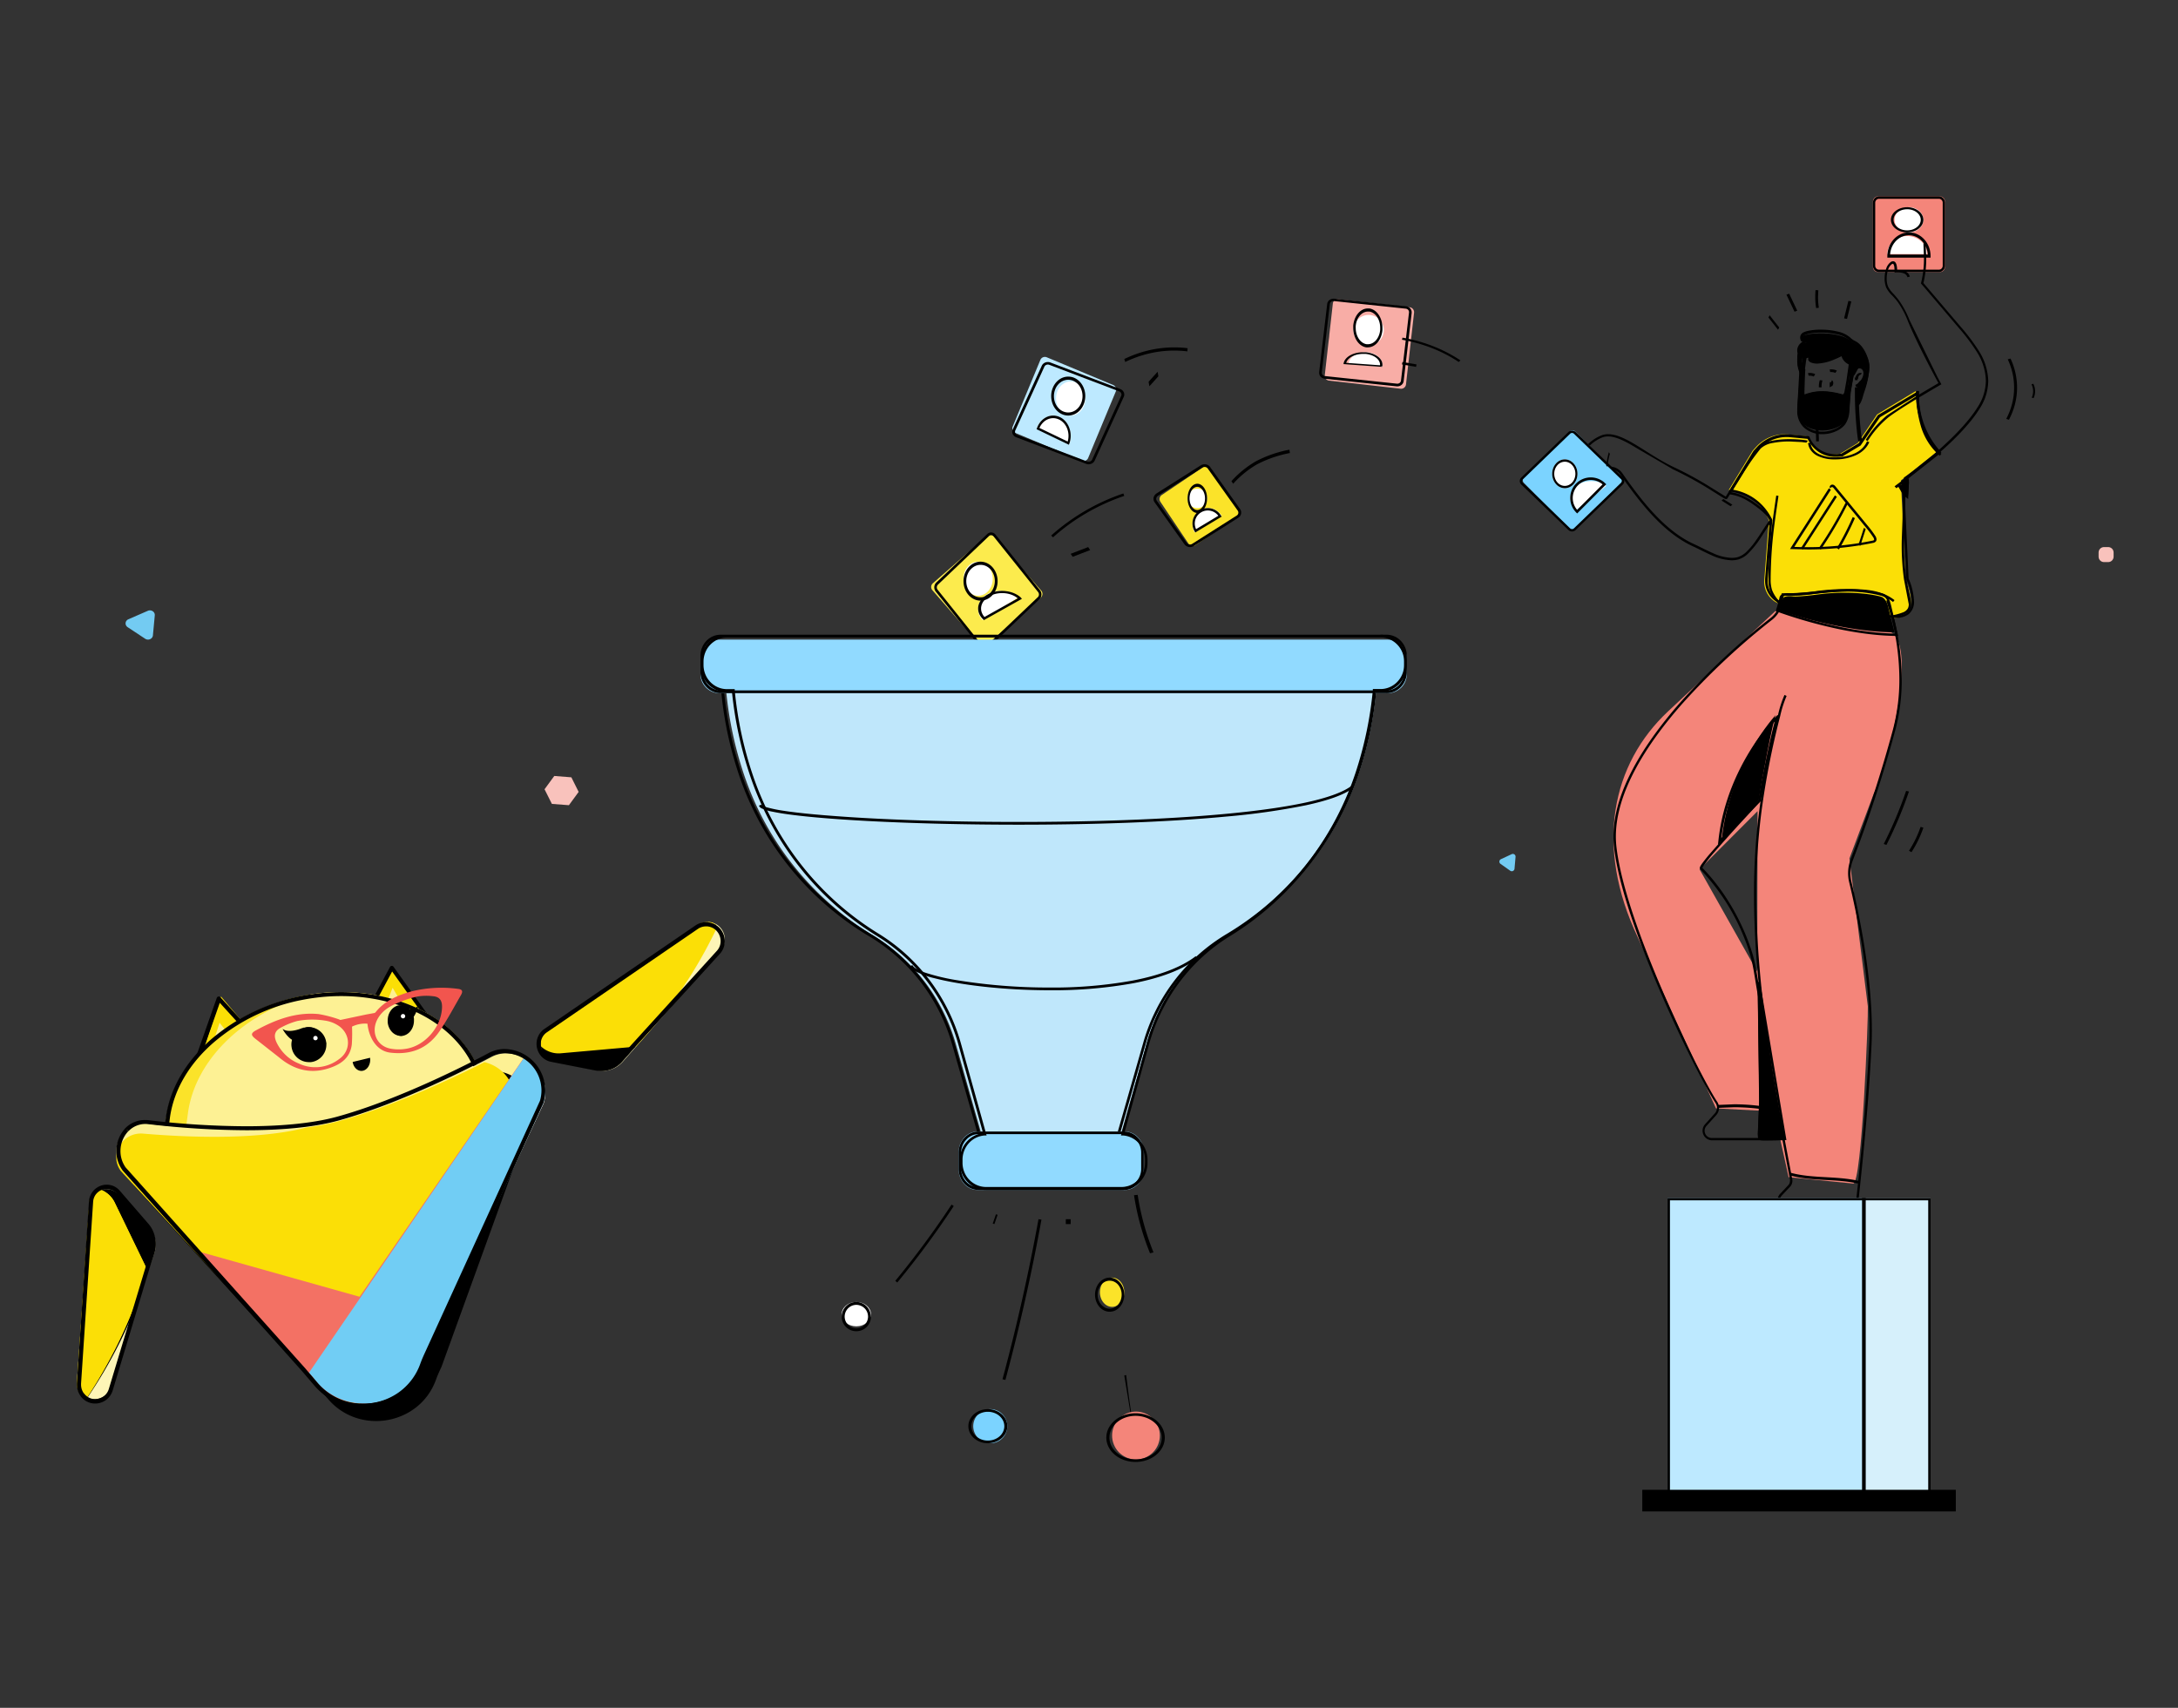 <svg xmlns="http://www.w3.org/2000/svg" width="255" height="200" fill="none" xmlns:v="https://vecta.io/nano"><rect width="100%" height="100%" fill="#333333" stroke="none"/><style><![CDATA[.B{fill:#000}.C{fill:#fff}.D{fill:#fbdf06}.E{fill:#fdf194}.F{fill:#fbe329}]]></style><path d="M64.615 94.145l1.993.151 1.14-1.557-.853-1.708-2-.158-1.14 1.557.86 1.714z" fill="#f9c2bc"/><path d="M17.306 71.532l-2.273.988a.57.57 0 0 0-.227.179c-.058.077-.093.167-.101.261s.009.188.051.274a.55.55 0 0 0 .19.213l2.061 1.363a.6.6 0 0 0 .278.091.61.61 0 0 0 .29-.05c.09-.04.168-.101.226-.178a.52.52 0 0 0 .102-.259l.218-2.338a.51.51 0 0 0-.047-.278c-.042-.087-.107-.162-.191-.218a.6.6 0 0 0-.282-.098.61.61 0 0 0-.296.048z" fill="#73cbf2"/><path d="M246.827 64.067h-.489c-.351 0-.635.284-.635.635v.489c0 .351.284.635.635.635h.489c.35 0 .634-.284.634-.635v-.489c0-.35-.284-.635-.634-.635z" fill="#f9c2bc"/><path d="M176.987 100.03l-1.257.586c-.051.024-.094.06-.126.106a.32.32 0 0 0-.056.155c-.005.055.005.111.028.162s.06.094.105.127l1.141.808c.046.031.099.049.154.054s.11-.006.16-.03.093-.06.125-.105.051-.098.057-.154l.121-1.386c.006-.056-.003-.113-.027-.164s-.059-.097-.105-.13-.1-.052-.156-.058-.113.005-.164.029z" fill="#73cbf2"/><path d="M221.074 73.927l-12.723-2.828-13.038 12.193c-6.596 6.171-8.653 15.757-3.549 26.505l9.145 20.005 6.797.355 1.707 7.699 7.558.749c1.026.101 1.779-19.717 1.715-20.751l-2.154-17.327 2.877-7.657c1.721-3.351 5.326-18.129 1.665-18.943zm-22.091 27.877l6.794-6.811-.042 18.795-6.752-11.984zM227.133 23h-7.263c-.325 0-.588.276-.588.617v7.626c0 .341.263.617.588.617h7.263c.324 0 .588-.276.588-.617v-7.626c0-.341-.264-.617-.588-.617z" fill="#f4857a"/><path d="M219.416 31.122h.135v-7.384a.47.47 0 0 1 .128-.321.43.43 0 0 1 .306-.135h7.033c.115.001.225.049.306.134s.128.201.128.322v7.384c0 .121-.046.236-.128.322s-.191.134-.306.134h-7.033c-.115-.001-.225-.049-.306-.134s-.128-.201-.128-.322h-.269a.76.76 0 0 0 .207.521.69.69 0 0 0 .496.217h7.033c.186 0 .365-.078.497-.216s.206-.326.206-.522v-7.384c0-.196-.074-.383-.206-.522s-.311-.216-.497-.216h-7.033a.69.69 0 0 0-.496.217.76.76 0 0 0-.207.521v7.384h.134z" class="B"/><path d="M225.611 29.751h-4.641c.001-.549.236-1.076.656-1.471s.991-.623 1.594-.639h.144a2.43 2.43 0 0 1 1.594.639 2.02 2.02 0 0 1 .653 1.471z" class="C"/><path d="M225.876 29.986v-.172h-4.749v.172h.156c.001-.634.226-1.243.628-1.698s.946-.719 1.521-.738h.141v-.172.172c.576.025 1.12.294 1.519.752s.626 1.064.627 1.698h.157.157c.002-.723-.254-1.418-.712-1.936s-1.081-.825-1.738-.845h-.16c-.657.022-1.28.324-1.738.842s-.714 1.215-.715 1.939v.172h5.063V30l-.157-.014z" class="B"/><path d="M223.499 24.266a1.82 1.82 0 0 1 1.194.433c.317.277.495.653.495 1.044s-.178.767-.495 1.044a1.82 1.82 0 0 1-1.194.433c-.222 0-.442-.038-.646-.113s-.391-.183-.548-.32a1.49 1.49 0 0 1-.365-.479 1.3 1.3 0 0 1-.127-.565 1.3 1.3 0 0 1 .127-.565 1.49 1.49 0 0 1 .365-.479c.157-.137.343-.246.548-.32s.424-.113.646-.113z" class="C"/><path d="M223.287 24.385v.119a1.97 1.97 0 0 1 .609.093 1.65 1.65 0 0 1 .516.27c.148.114.266.251.346.401a.98.98 0 0 1 0 .947c-.08.15-.198.286-.346.401a1.65 1.65 0 0 1-.516.27 1.97 1.97 0 0 1-.609.094 1.99 1.99 0 0 1-.61-.094 1.68 1.68 0 0 1-.516-.269 1.26 1.26 0 0 1-.344-.401.99.99 0 0 1 0-.947 1.26 1.26 0 0 1 .344-.401c.148-.115.323-.207.516-.269s.401-.094.61-.094v-.239c-.504.001-.986.157-1.342.433s-.555.652-.555 1.043.199.767.555 1.043.838.433 1.342.433.987-.156 1.343-.433.557-.652.557-1.044-.2-.767-.557-1.044-.839-.433-1.343-.433v.12z" class="B"/><path d="M224.328 45.784l-4.554 2.749-2.265 3.349-2.079 1.266-.525.049a3.3 3.3 0 0 1-2.038-.487 3.39 3.39 0 0 1-1.354-1.625l-2.155-.206a4.46 4.46 0 0 0-2.049.285 4.53 4.53 0 0 0-1.711 1.181l-.388.423-2.806 4.615a6 6 0 0 1 2.794 1.152 6.16 6.16 0 0 1 1.904 2.38l-.539 7.002c-.034.437.035.875.201 1.279a2.75 2.75 0 0 0 .755 1.043 2.68 2.68 0 0 0 1.139.576 2.65 2.65 0 0 0 1.272-.02l10.127 1.34c2.525.614 4.815.231 3.044-4.255l-.544-11.615 4.319-3.447c-1.65-1.833-2.565-4.229-2.565-6.716l.017-.32z" class="D"/><g class="B"><path d="M224.509 46.009l-.07-.121-4.575 2.726-2.262 3.301-2.023 1.214-.493.045h-.28a3.18 3.18 0 0 1-1.784-.548 3.2 3.2 0 0 1-1.175-1.457l-.034-.079-2.241-.211c-.146 0-.28-.02-.437-.02a4.66 4.66 0 0 0-1.875.394 4.68 4.68 0 0 0-1.561 1.116l-.395.428-2.9 4.754.222.031a5.9 5.9 0 0 1 2.726 1.11 5.95 5.95 0 0 1 1.858 2.292l.126-.059h-.14l-.538 6.9v.231a2.86 2.86 0 0 0 .831 2.009 2.83 2.83 0 0 0 1.999.836 2.84 2.84 0 0 0 .712-.09l-.034-.138-.017.141 10.113 1.321.016-.141-.03.138c.55.14 1.114.217 1.681.228a2.42 2.42 0 0 0 1.535-.434 1.85 1.85 0 0 0 .496-.695c.109-.267.154-.557.132-.845a7.43 7.43 0 0 0-.636-2.639l-.132.053h.14l-.538-11.37 4.371-3.447-.1-.113c-1.623-1.781-2.522-4.108-2.522-6.523v-.563l-.21.124.07.121h-.14v.318c0 2.485.927 4.88 2.597 6.712l.104-.093-.087-.113-4.368 3.445.56 11.548v.02a7.21 7.21 0 0 1 .616 2.535c0 .656-.199 1.062-.521 1.321-.4.272-.879.403-1.362.372a7.04 7.04 0 0 1-1.611-.222l-10.146-1.327h-.025a2.58 2.58 0 0 1-.645.082c-.67-.002-1.314-.269-1.79-.744a2.53 2.53 0 0 1-.759-1.819v-.208l.54-6.937v-.034c-.437-.952-1.107-1.778-1.946-2.401a6.17 6.17 0 0 0-2.856-1.162l-.017.138.118.073 2.785-4.535.375-.408a4.41 4.41 0 0 1 1.47-1.043 4.38 4.38 0 0 1 1.761-.365 3.96 3.96 0 0 1 .409.02l2.155.203v-.141l-.129.051c.259.645.704 1.197 1.278 1.586a3.46 3.46 0 0 0 1.941.597h.309l.56-.048 2.13-1.279 2.261-3.301 4.522-2.695-.072-.121-.043-.042zm-13.415-4.445a12.98 12.98 0 0 0-.241 2.782v.303c-.031.779.018 1.559.147 2.328.067.401.223.783.457 1.115s.539.608.894.807a2.34 2.34 0 0 0 1.109.259 3.17 3.17 0 0 0 1.349-.295 3.18 3.18 0 0 0 1.098-.84l-.219-.172a2.9 2.9 0 0 1-.997.76 2.89 2.89 0 0 1-1.222.269 2.08 2.08 0 0 1-.988-.225 2.42 2.42 0 0 1-.805-.728 2.43 2.43 0 0 1-.407-1.008 11.16 11.16 0 0 1-.142-2.273v-.3a12.71 12.71 0 0 1 .236-2.718l-.277-.058.008-.006z"/><path d="M211.088 43.121l-.084 3.025c.081.397 1.209-.918 4.608 0 0 0 .418.26.598-.369s.551-3.263.551-3.263l.412.988s-.145.092-.485 2.275.261 3.498-1.766 4.341c-1.9.792-4.695.075-4.489-2.452l.29-5.258"/><path d="M211.074 43.15l-.102 2.656c-.004.168.005.336.025.502a.25.25 0 0 0 .08.144c.043.034.096.051.15.049.095-.01.188-.034.276-.072.587-.236 1.211-.355 1.839-.349a7.69 7.69 0 0 1 2.141.338l.036-.139-.075.121c.079.049.169.076.261.078.11 0 .217-.043.299-.121a.88.88 0 0 0 .221-.422 10.76 10.76 0 0 0 .158-.814l.369-2.572-.136-.017-.13.055.396 1.016.127-.052-.075-.121a.23.23 0 0 0-.077.113c-.067.165-.202.641-.446 2.333-.163 1.155-.103 2.052-.238 2.751a2 2 0 0 1-.385.909 2.49 2.49 0 0 1-.983.707 3.51 3.51 0 0 1-1.443.303c-.663.018-1.313-.192-1.85-.598a2.21 2.21 0 0 1-.618-.816c-.141-.319-.207-.669-.194-1.02v-.254l.311-4.642-.036-.808-.277.032c.022.228.033.488.033.776 0 1.155-.169 2.742-.308 4.619v.289a2.6 2.6 0 0 0 .223 1.145c.16.358.399.672.697.916.584.447 1.294.679 2.019.661a3.81 3.81 0 0 0 1.553-.326 2.77 2.77 0 0 0 1.089-.791c.331-.474.512-1.044.518-1.631l.163-2.168.349-2.003a1.62 1.62 0 0 1 .078-.257v-.017l-.092-.061.058.092a.12.12 0 0 0 .034-.032l-.092-.061.058.092.095-.063-.635-1.634-.069.54-.058.433-.224 1.579-.239 1.334a.58.58 0 0 1-.138.289c-.03.031-.071.048-.114.049a.25.25 0 0 1-.08-.017h-.025v.026-.026.026-.026h-.016-.02a7.9 7.9 0 0 0-2.215-.349 5.09 5.09 0 0 0-1.501.216l-.427.147c-.065.028-.133.047-.202.058v.061l.041-.04-.033-.02v.061l.042-.04-.042.043.053-.026v-.017l-.042.043.053-.026h-.022.022-.022.022a3.3 3.3 0 0 1-.019-.444l.052-1.654.05-.984-.277-.017-.014-.052zm3.261 1.695h-.023-.023.165-.165v.042l.135.123-.066-.195-.056.034.066.191h.165v-.072h-.165l.152.089.056-.157-.3-.174-.056.157v.047.123.309l.28-.161.043-.021.026-.051c.046-.083.071-.182.073-.284a.51.51 0 0 0-.048-.187.39.39 0 0 0-.107-.139l-.162.369.01-.042z"/><path d="M217.325 45.362c.253-.112.48-.286.664-.509a2.05 2.05 0 0 0 .399-.777 1.51 1.51 0 0 0 .05-.373c0-.08-.009-.161-.025-.239a.86.86 0 0 0-.124-.304.79.79 0 0 0-.223-.225c-.114-.07-.242-.106-.372-.104-.174 0-.345.056-.492.159-.235.176-.397.448-.452.756l.278.061c.04-.228.16-.429.333-.56a.59.59 0 0 1 .338-.11.42.42 0 0 1 .233.064.48.48 0 0 1 .141.142.54.54 0 0 1 .076.192c.011.055.017.112.017.168-.001.098-.014.196-.039.291-.068.243-.184.467-.34.654s-.348.334-.562.429l.105.285h-.005z"/><path d="M218.017 43.735c-.06-.042-.138-.064-.217-.061a.47.47 0 0 0-.221.051.56.56 0 0 0-.217.208 1.21 1.21 0 0 0-.189.584h.31c.005-.171.058-.338.155-.491.022-.045.06-.084.109-.113l.053-.012.204-.184.013.017z"/><path d="M217.581 44.265c-.017-.058-.046-.106-.082-.136-.03-.023-.062-.034-.095-.033s-.059.009-.087.026c-.064.048-.115.13-.144.231l.207.165c.007-.022.017-.042.028-.059v-.022.026-.022.029-.037.029l.024-.077-.049.037.025.04.024-.077-.049.037.212-.15-.014-.007zm-.408 1.097v.903c0 1.654.15 3.911.388 5.425l.456-.028c-.238-1.501-.393-3.755-.388-5.397v-.895h-.456v-.008zm-4.643 3.399l.098 2.578v.351h.324v-.364l-.097-2.59h-.325v.024zm.532-4.243c-.073.233-.109.468-.11.704v.139h.315v-.133a2.28 2.28 0 0 1 .107-.675l-.315-.029.003-.007zm2.002-1.115a1.45 1.45 0 0 0-.65-.148 1.9 1.9 0 0 0-.194 0l.056.315a1.06 1.06 0 0 1 .138 0 1.07 1.07 0 0 1 .463.104l.187-.271zm-2.534.419a1.43 1.43 0 0 0-.646-.146 2.02 2.02 0 0 0-.197 0l.059.318a1.06 1.06 0 0 1 .138 0c.161-.001.32.034.46.102l.186-.273z"/><path d="M211.494 40.096s-.962.076-.606-.589c.334-.623 4.523-.761 5.769.396.17.147.364.268.575.36.41.183 1.074.668 1.507 1.938.454 1.32-.508 3.481-.614 3.87-.187.701-.468 1.03-.471.973l-.017-1.523s.034-.759.405-.947.798-.782.508-1.158-.428-.704-1.034-.323l-.408.675s-.393 0-.382-.076-.043-1.093-.043-1.093c-.239-.084-.451-.222-.617-.4s-.279-.391-.33-.62c0 0-2.131 1.059-3.386.85-1.12-.188-.342-.715-.161-.827-.172.099-.924.482-1.513-.023-.666-.574.109-1.351.818-1.484z"/><path d="M211.601 39.951v-.14h-.072a.91.91 0 0 1-.307-.05c-.039-.013-.075-.036-.103-.067-.022-.027-.034-.062-.031-.098.003-.077.024-.151.062-.218a.38.38 0 0 1 .189-.145 2.82 2.82 0 0 1 .77-.207c.369-.054.742-.08 1.115-.078.639-.003 1.277.068 1.899.212a2.96 2.96 0 0 1 1.394.678 2.21 2.21 0 0 0 .597.413c.363.179.979.659 1.394 1.99a2.89 2.89 0 0 1 .109.837c-.021.668-.129 1.331-.321 1.971l-.239.787-.148.474a3.92 3.92 0 0 1-.279.757 1.75 1.75 0 0 1-.103.179l-.028.031.056.059-.042-.07.056.059-.042-.07.064.109v-.126a.17.17 0 0 0-.064.017l.064.109.112-.078c-.013-.018-.03-.032-.049-.043s-.041-.016-.063-.016v.137l.112-.078-.109.075h.131c0-.026-.008-.051-.022-.073l-.109.075h.131v-.837-.793h-.14.14v-.031c.012-.154.038-.306.078-.455a1.21 1.21 0 0 1 .103-.26c.032-.062.08-.114.14-.151.178-.111.331-.259.446-.435a1.15 1.15 0 0 0 .212-.623c.001-.138-.041-.272-.12-.385-.092-.128-.173-.262-.279-.374a.64.64 0 0 0-.176-.148c-.071-.041-.152-.062-.234-.061a.93.93 0 0 0-.516.204l-.028.02-.41.751.123.067v-.14h-.056c-.06-.003-.119-.009-.178-.019-.019-.002-.037-.006-.053-.014l-.034.067.053-.05-.019-.017-.034.067.053-.05-.086.081h.117c0-.03-.011-.059-.031-.081l-.086.081.123.033v-.033h-.126l.123.033v-.089l-.045-1.116v-.095l-.089-.031c-.144-.062-.277-.145-.396-.246a1.25 1.25 0 0 1-.427-.737l-.033-.193-.17.092-.076.039c-.369.194-.75.364-1.14.511a5.08 5.08 0 0 1-1.656.371 1.98 1.98 0 0 1-.324-.025c-.139-.018-.274-.064-.396-.134-.022-.015-.041-.034-.056-.056v-.036c.016-.086.061-.163.129-.218a1.69 1.69 0 0 1 .228-.19l-.153-.232c-.214.137-.46.215-.714.226a.81.81 0 0 1-.315-.059c-.1-.04-.191-.1-.268-.176-.063-.052-.115-.117-.15-.191s-.055-.155-.056-.237c.013-.221.114-.428.279-.575.177-.173.398-.294.638-.349l-.039-.279v.139l-.028-.137a1.61 1.61 0 0 0-.777.424 1.12 1.12 0 0 0-.265.349c-.064.133-.101.277-.109.424a.87.87 0 0 0 .279.631c.208.2.486.311.775.31.308-.013.607-.109.864-.279l-.075-.117-.078-.114a1.59 1.59 0 0 0-.279.223c-.121.105-.196.253-.209.413a.32.32 0 0 0 .047.176c.056.089.136.159.232.201.13.059.268.101.41.123.123.022.248.032.373.031a5.7 5.7 0 0 0 1.98-.477 9.83 9.83 0 0 0 1.026-.477l-.067-.123-.139.025c.064.371.263.705.558.938a1.77 1.77 0 0 0 .446.262l.047-.134h-.139l.022.469a7.69 7.69 0 0 1 .022.639v.034h.07l-.07-.014h.07l-.07-.014.137.028-.134-.036v.039a.18.18 0 0 0 .031.095c.022.029.052.051.086.064.04.015.081.026.123.033a1.9 1.9 0 0 0 .265.025h.086l.435-.798-.12-.067.079.114c.1-.086.225-.139.356-.154a.19.19 0 0 1 .098.025c.063.042.117.096.159.159l.198.279c.046.064.07.142.067.221a.91.91 0 0 1-.167.469c-.09.139-.209.256-.349.343a.73.73 0 0 0-.279.301 1.94 1.94 0 0 0-.164.558c-.015.092-.026.186-.031.279l.017 1.633c.001.03.011.059.028.084.013.019.03.035.051.045a.14.14 0 0 0 .066.016c.032.002.064-.009.089-.031a.28.28 0 0 0 .059-.053c.081-.113.149-.235.203-.363.1-.228.18-.464.237-.706.017-.072.073-.237.142-.455a9.81 9.81 0 0 0 .575-2.844 3.1 3.1 0 0 0-.123-.918c-.429-1.396-1.115-1.954-1.536-2.158-.193-.09-.369-.21-.522-.357-.433-.384-.962-.644-1.531-.754-.644-.15-1.304-.224-1.966-.221-.5-.006-.999.042-1.489.142-.181.036-.356.093-.524.17a.66.66 0 0 0-.318.279c-.056.105-.086.222-.089.341-.003.102.032.201.098.279.087.094.203.157.329.181.091.022.185.033.279.033.031.002.063.002.094 0V39.9l-.028-.137.067.187z"/><path d="M210.526 41.296c-.06-.166-.314 1.412.291 2.377 0 0 .198-2.303.449-2.532"/><path d="M210.888 41.356l-.029-.053-.054-.044c-.029-.016-.062-.024-.097-.025a.2.2 0 0 0-.101.025c-.031.017-.05.035-.065.059l-.032.065a1.44 1.44 0 0 0-.058.31 3.74 3.74 0 0 0-.028.484 3.62 3.62 0 0 0 .471 1.891l.292.447.047-.512s0-.155.04-.391l.183-1.369.133-.621a1.46 1.46 0 0 1 .069-.202l.029-.059-.256-.221a.65.65 0 0 0-.151.255 8.71 8.71 0 0 0-.299 1.553l-.119 1.047h.18l.158-.075c-.302-.542-.449-1.138-.428-1.739a4.07 4.07 0 0 1 .036-.54c0-.065.022-.118.029-.146v-.015l-.101-.034.086.056v-.022l-.1-.034.086.056-.13-.084.094.112.036-.028-.13-.084.094.112-.097-.121v.127a.18.18 0 0 0 .097-.028l-.097-.121-.098.124c.029.017.063.025.098.025v-.149l-.098.124.091-.121-.145.071a.15.15 0 0 0 .054.05l.091-.121-.145.071.116-.056-.126.034v.022l.115-.056-.126.034.342-.093.043.009zm7.693 10.342c-.254.595-.759 1.09-1.418 1.39-.669.301-1.413.461-2.171.468h-.183a4.11 4.11 0 0 1-1.79-.35c-.292-.132-.539-.323-.72-.557s-.291-.502-.317-.781h-.295a1.74 1.74 0 0 0 .357.902 2.17 2.17 0 0 0 .824.646 4.44 4.44 0 0 0 1.938.383h.192a5.76 5.76 0 0 0 2.304-.5c.724-.33 1.279-.875 1.557-1.53l-.295-.078.017.008zm2.252 18.632a29.04 29.04 0 0 1 1.544 9.19 22.91 22.91 0 0 1-.715 5.788 156.38 156.38 0 0 1-4.99 15.343 4.54 4.54 0 0 0-.297 1.61 4.49 4.49 0 0 0 .128 1.064c.723 2.985 2.381 10.573 2.381 17.302 0 .583 0 1.16-.039 1.728-.349 7.471-1.245 15.723-1.533 18.255-.02.181-.106.348-.241.47a.73.73 0 0 1-.491.188h-7.437a.72.72 0 0 1-.292-.059c-.092-.039-.175-.098-.243-.171-.129-.142-.201-.328-.203-.521 0-.094.018-.187.053-.274a.72.72 0 0 1 .152-.233l.968-1.03a1.03 1.03 0 0 0 .277-.706c-.001-.065-.007-.129-.019-.193-2.071-10.784-4.211-22.175-4.208-33.322a74.69 74.69 0 0 1 .585-9.571 93.59 93.59 0 0 1 2.217-11.355 12.84 12.84 0 0 1 .746-2.33l-.249-.12a12.97 12.97 0 0 0-.763 2.38 93.93 93.93 0 0 0-2.218 11.388c-.401 3.186-.598 6.396-.587 9.608 0 11.2 2.143 22.603 4.213 33.386a.82.82 0 0 1 0 .14.74.74 0 0 1-.205.513l-.967 1.03a1.02 1.02 0 0 0-.277.7c0 .264.099.518.277.712.094.101.209.182.336.237a.99.99 0 0 0 .401.082h7.438a1 1 0 0 0 .674-.26c.186-.167.304-.398.332-.647.277-2.521 1.187-10.787 1.536-18.275.028-.56.039-1.15.039-1.738 0-6.774-1.664-14.371-2.39-17.362-.079-.326-.119-.661-.119-.997-.001-.516.093-1.027.277-1.509a156.61 156.61 0 0 0 5.007-15.37 23.21 23.21 0 0 0 .726-5.861 29.26 29.26 0 0 0-1.561-9.285l-.26.095-.003-.02z"/><path d="M201.562 98.523l4.354-4.823c.329-2.356 1.691-9.362 1.973-9.943.079-.106-5.479 5.836-6.327 14.766z"/><path d="M201.33 98.518l.112.097 4.717-4.816v-.043l1.081-5.58.637-2.808.249-.958.094-.305a1.01 1.01 0 0 1 .064-.157l.018-.031v-.037h-.139.139-.139.139-.142l.139.02h-.143l.14.02v-.02-.051c-.012-.027-.032-.05-.058-.066l-.082-.026c-.031-.001-.062.007-.088.023a.15.15 0 0 0-.06.077v.054a.13.13 0 0 0 .019.06c.012.018.028.034.048.045.024.017.054.026.085.026a.15.15 0 0 0 .057-.011c.019-.007.035-.018.049-.032s.026-.028.034-.045.012-.036.011-.055a.14.14 0 0 0-.045-.103c-.029-.026-.067-.04-.106-.04a.14.14 0 0 0-.073.017l-.028.017-.045.04a15.28 15.28 0 0 0-1.163 1.315c-1.788 2.218-5.014 7.04-5.667 13.378l-.045.422.303-.311-.112-.097.152.014c.421-3.726 1.688-7.323 3.715-10.55a26.26 26.26 0 0 1 2.125-2.96c.285-.342.519-.602.686-.778l.191-.197.049-.046-.058-.066.051.071-.057-.066.051.071-.079-.108.064.117-.079-.108.064.117-.07-.126v.143c.025 0 .049-.006.07-.017l-.07-.126v.143a.15.15 0 0 0 .058-.011c.018-.007.035-.018.048-.032a.12.12 0 0 0 .034-.045c.008-.017.012-.036.012-.054 0-.038-.016-.075-.046-.103a.15.15 0 0 0-.106-.04v.143l.049-.134h-.049v.143l.049-.134-.049.134.113-.094-.064-.04-.049.134.113-.094-.113.094.149.026c.004-.021.003-.043-.004-.064s-.017-.04-.032-.056l-.113.094.149.026-.149-.026.106.103a.16.16 0 0 0 .043-.077l-.149-.026.106.103-.106-.103.058.131.048-.028-.106-.103.058.131-.058-.131v.142c.021.004.043.004.064 0l-.058-.131v.142-.142l-.13.074c.013.02.032.036.053.048s.046.019.071.02v-.142l-.13.074.13-.074h-.152c0 .026.007.052.022.074l.13-.074-.152-.02v.02h.152l-.152-.02v.02h.152l-.133-.066a1.11 1.11 0 0 0-.085.202c-.113.322-.274.947-.462 1.742-.564 2.389-1.36 6.307-1.611 7.958l.151.02-.112-.097-4.684 4.782.11.097.151.014-.13-.08zm10.356-46.876c-.02-.02-.044-.035-.072-.044a1.76 1.76 0 0 0-.26-.052 13.71 13.71 0 0 0-1.823-.115c-.684-.008-1.366.053-2.037.18a2.94 2.94 0 0 0-1.577.748c-.597.664-1.552 2.092-2.374 3.399l-1.068 1.71-.335.549-.099.162-.028.044v.016l.105.068-.047-.112-.058.044.105.068-.047-.112.042.102v-.11h-.042l.042.102v-.021l.019-.076h-.019v.076l.019-.076a1.05 1.05 0 0 1-.199-.105l-2.145-1.331c-1.215-.736-2.471-1.411-3.763-2.021-1.508-.703-2.924-1.668-4.219-2.463s-2.466-1.42-3.523-1.425c-.319-.003-.634.064-.921.196-.893.395-1.635 1.041-2.125 1.848a3.72 3.72 0 0 0-.553 1.854h.276c.015-.606.189-1.199.507-1.726.462-.762 1.163-1.37 2.006-1.741a1.85 1.85 0 0 1 .799-.17c.936 0 2.087.594 3.371 1.383l4.25 2.479c1.465.694 2.886 1.47 4.255 2.322l1.306.821.393.235a1.07 1.07 0 0 0 .13.068l.055.024a.41.41 0 0 0 .07 0h.058c.028-.011.053-.029.072-.052 0-.016.022-.037.047-.079l1.66-2.659c.661-1.08 1.393-2.12 2.191-3.114.392-.355.891-.586 1.428-.662a9.91 9.91 0 0 1 1.976-.175l1.408.068.437.055a.96.96 0 0 1 .119.023h.022v-.037l-.016.034v-.037l-.017.034.053-.094-.083.073.03.021.053-.094-.083.073.202-.178h.027zm-23.206 3.293a1.51 1.51 0 0 1 .688.171 1.56 1.56 0 0 1 .541.468c2.266 3.249 5.012 6.814 8.521 8.414.679.308 1.417.713 2.177 1.041.729.35 1.519.548 2.323.585a3.14 3.14 0 0 0 .78-.094 2.81 2.81 0 0 0 1.183-.722c.577-.585 1.089-1.233 1.526-1.934.462-.702.886-1.392 1.248-1.857l-.217-.177c-.507.648-1.086 1.663-1.735 2.567a8.48 8.48 0 0 1-1.008 1.195c-.295.302-.657.526-1.056.653a2.85 2.85 0 0 1-.713.086 5.75 5.75 0 0 1-2.227-.571c-.744-.322-1.482-.724-2.173-1.041-3.425-1.552-6.151-5.074-8.407-8.317a1.83 1.83 0 0 0-.636-.554c-.252-.132-.529-.202-.812-.204v.285l-.003.006z"/><path d="M201.562 58.619l1.049.666.216-.18-1.053-.664-.212.178zm.842-.756c1.115.18 1.872.476 3.151 1.417.662.487 1.302 1.017 1.656 1.692l.256-.118c-.388-.74-1.065-1.291-1.728-1.783-1.293-.957-2.131-1.291-3.28-1.474l-.049.269-.006-.003z"/><path d="M207.966 58.02c-.538 3.694-.846 5.695-.917 9.447v.355a4.19 4.19 0 0 0 .177 1.352 4.17 4.17 0 0 0 .581 1.038c.232.317.485.614.758.887l.17-.21c-.261-.258-.503-.539-.723-.84a3.91 3.91 0 0 1-.543-.96c-.12-.404-.174-.829-.16-1.254v-.35c.071-3.736.377-5.711.915-9.411l-.253-.042-.005-.014zm10.677-6.33s0-.026.044-.071a11.35 11.35 0 0 1 2.393-2.733c.73-.571 2.26-1.529 3.599-2.337l1.751-1.041.746-.434.123-.071-.071-.125-.418-.776-3.249-6.625a10.67 10.67 0 0 0-1.237-2.305 9.52 9.52 0 0 0-.675-.802 3.18 3.18 0 0 1-.585-.787 2.36 2.36 0 0 1-.169-.959 3.29 3.29 0 0 1 .153-1.01c.074-.27.23-.507.445-.676.035-.027.077-.044.12-.049.025 0 .038 0 .074.051.057.109.093.23.104.354l.024.382v.077.168l.159-.02h.016.232c.228-.004.454.033.67.108a.84.84 0 0 1 .273.174.62.62 0 0 1 .159.285l.273-.069a.87.87 0 0 0-.235-.425 1.21 1.21 0 0 0-.579-.3 2.52 2.52 0 0 0-.547-.063h-.273l.016.143h.137v-.088c.001-.198-.018-.395-.057-.588a.95.95 0 0 0-.123-.314c-.033-.051-.077-.093-.128-.123s-.109-.046-.167-.048c-.098.003-.194.035-.274.094a1.55 1.55 0 0 0-.546.822 3.59 3.59 0 0 0-.17 1.104c-.008.372.059.742.197 1.084.168.317.382.606.634.856.239.239.463.494.672.762a10.41 10.41 0 0 1 1.205 2.242c1.093 2.73 3.658 7.432 3.661 7.435l.118-.071-.066-.126-2.503 1.478-3.625 2.357c-.982.809-1.829 1.783-2.506 2.882l.233.151-.028.026zm6.555-23.205v.121l.056 1.493a11.59 11.59 0 0 1-.333 3.02l-.02.073.048.056.429.494 3.976 4.679a22.92 22.92 0 0 1 2.08 2.762 6.59 6.59 0 0 1 1.07 3.399 5.74 5.74 0 0 1-.93 3.048c-1.208 1.965-3.363 4.03-5.204 5.613l-2.388 1.908-.732.539-.28.194-.056.036v.067l-.258 7.362a28.83 28.83 0 0 0 .261 4.491l.56 2.913c.006.161-.024.321-.089.469-.127.229-.334.402-.58.488-.457.179-.933.304-1.418.373l.05.281c.86-.154 1.427-.317 1.796-.561a1.12 1.12 0 0 0 .404-.452 1.36 1.36 0 0 0 .118-.589c0-.679-.306-1.583-.561-2.964a28.73 28.73 0 0 1-.255-4.446l.129-4.982.09-1.706.039-.654h-.14l.081.115s1.55-1.081 3.405-2.658 4.022-3.649 5.263-5.667a6.01 6.01 0 0 0 .972-3.194c-.041-1.262-.429-2.489-1.121-3.545-.63-.982-1.334-1.916-2.104-2.793l-4.408-5.178-.107.093.135.036a11.98 11.98 0 0 0 .344-3.087l-.067-1.642-.28.028.025-.034z"/><path d="M224.348 45.793c-.025 1.391.159 2.778.546 4.111.395 1.354 1.167 2.561 2.221 3.474l.184-.234c-1.007-.88-1.744-2.039-2.124-3.338-.376-1.306-.555-2.662-.53-4.023l-.297.009zm-2.316 11.382l.741-.555.274-.198.453-.263-.176-.251c-.166.085-.326.179-.48.28l-.291.207-.741.558.22.221zm-.225 13.107c-1.417-1.105-3.114-1.257-4.857-1.293h-.321c-2.381 0-5.253.495-7.598.495h-.432l-.184 1.033a3.02 3.02 0 0 1-1.114 1.855c-3.838 2.998-7.402 6.335-10.649 9.971-4.105 4.696-7.746 10.321-7.749 15.618a10.74 10.74 0 0 0 .064 1.189c.493 4.534 2.911 11.194 5.482 17.136a153.72 153.72 0 0 0 3.749 8.04c1.142 2.267 2.098 3.999 2.658 4.852.11.166.168.361.167.56.001.239-.087.47-.248.647l-1.148 1.278c-.186.205-.29.471-.292.748a1.15 1.15 0 0 0 .309.78c.104.111.23.199.369.259a1.1 1.1 0 0 0 .441.091h8.51l-.031-.168c-.936-4.973-1.827-10.052-2.459-15.154v-.016c-.605-2.388-.747-4.889-1.393-6.829a26.29 26.29 0 0 0-3.546-7.066c-.472-.665-.979-1.305-1.518-1.917a18.59 18.59 0 0 0-.496-.543l-.245-.26-.072.067h.1c-.001-.025-.011-.049-.028-.067l-.072.067h.058.039-.041.038a.83.83 0 0 1 .078-.151 18.43 18.43 0 0 1 1.393-1.766 169.06 169.06 0 0 1 3.46-3.859l1.376-1.489.557-.596-.201-.193-3.459 3.756-2.379 2.709a21.63 21.63 0 0 0-.788.988 3.87 3.87 0 0 0-.229.339c-.024.041-.045.084-.064.129a.3.3 0 0 0-.03.128c-.002.043.013.086.041.118.042.047.126.134.251.28a25.04 25.04 0 0 1 5.498 9.42c.619 1.883.764 4.39 1.374 6.811l.136-.033-.139.016c.635 5.11 1.523 10.193 2.462 15.171l.137-.025v-.14h-8.357c-.113 0-.225-.023-.33-.067a.86.86 0 0 1-.277-.193.88.88 0 0 1-.234-.591c.002-.207.081-.407.22-.559l1.151-1.279c.206-.231.32-.53.317-.84a1.28 1.28 0 0 0-.211-.708c-.558-.84-1.505-2.563-2.644-4.825-1.668-3.405-3.785-7.998-5.568-12.582s-3.228-9.159-3.593-12.512a10.67 10.67 0 0 1-.061-1.158c0-5.166 3.587-10.763 7.679-15.434a81.61 81.61 0 0 1 10.61-9.935c.642-.501 1.076-1.224 1.217-2.029l.164-.912-.139-.025v.14h.32c2.382 0 5.254-.498 7.599-.495h.315c1.735.034 3.342.19 4.69 1.234l.173-.221-.006.006zm-36.254-16.056a.39.39 0 0 0-.026.133c.001.097.038.193.107.285l.315-.038a.4.4 0 0 1-.094-.251c-.001-.039.007-.077.022-.116l-.315-.017-.009.004zm1.294-.848a2.58 2.58 0 0 0-.052.512c.001.256.039.511.114.754l.308-.108a2.2 2.2 0 0 1-.099-.646 2.11 2.11 0 0 1 .047-.441l-.308-.071h-.01z"/><path d="M201.158 129.742l1.867-.074c1.615-.001 3.226.166 4.818.499l.046-.337a23.67 23.67 0 0 0-4.864-.507l-1.886.075.019.337v.007z"/><path d="M205.78 114.979l.175 13.894c-.04 2.868-.31 4.565 0 4.638s2.779 0 2.779 0l-2.954-18.532z"/><path d="M205.917 115.009h-.137l.028 1.487.159 11.399v.887l-.151 3.921c-.006.173.007.346.038.517.012.063.034.124.066.179.018.03.041.055.068.076s.058.035.091.043c.117.016.234.024.352.025h.57l1.995-.03h.16l-.028-.158-1.49-8.909-1.581-9.467-.274.027h.137l-.137.022 3.073 18.377.135-.022v-.139l-.675.014-1.315.017h-.548a2.22 2.22 0 0 1-.305-.019v.035l.025-.03h-.017v.036l.025-.03c-.024-.048-.038-.099-.041-.152a2.56 2.56 0 0 1-.022-.401l.151-3.916v-.892l-.187-12.892h-.137l-.137.023.109-.028zm2.395-43.517s7.095 2.514 13.502 2.56l-.68-2.707s-.177-1.249-.914-1.468-3.537-.763-7.416-.254c-2.538.328-2.925.211-2.925.211s-1.088-.15-1.169.346c-.106.444-.238.883-.398 1.313z"/><path d="M208.042 71.467l-.048.134s7.378 2.819 14.063 2.873h.178l-.04-.174-.302-1.353-.404-1.689c-.064-.304-.144-.604-.24-.9a1.66 1.66 0 0 0-.282-.496 1.13 1.13 0 0 0-.517-.339 16.33 16.33 0 0 0-4.477-.533 24.2 24.2 0 0 0-3.285.231 21.34 21.34 0 0 1-2.674.259 2.16 2.16 0 0 1-.257 0h-.043l-.022.085.028-.083-.023.085.029-.082h-.026c-.125-.017-.252-.026-.378-.026a1.75 1.75 0 0 0-.565.085.7.7 0 0 0-.263.157.51.51 0 0 0-.152.285 9.05 9.05 0 0 1-.241.931l-.115.376-.051.151-.045.128.13.051.048-.134.135.046a13.39 13.39 0 0 0 .415-1.498c.009-.051.034-.098.071-.134a.58.58 0 0 1 .282-.125c.123-.026.248-.039.373-.037h.243.071.025l.02-.139-.042.134a1.43 1.43 0 0 0 .384.031 21.11 21.11 0 0 0 2.714-.262 23.65 23.65 0 0 1 3.245-.228 16.14 16.14 0 0 1 4.392.518.86.86 0 0 1 .39.256c.149.189.255.409.311.644l.158.646a50.03 50.03 0 0 1 .395 1.669l.212.94.093.413.139-.031V74.2c-3.305-.026-6.802-.74-9.468-1.447a56.41 56.41 0 0 1-3.251-.971l-.92-.319-.328-.12-.051.134.136.046-.17-.057zm14.194-14.503c.237.428.638.794 1.156 1.055l.11-1.459s.022-.515-.534 0"/><path d="M222.275 56.896c.189.562.512 1.044.929 1.385l.201.16.097-2.093c-.002-.068-.009-.135-.022-.201a.44.44 0 0 0-.061-.144c-.021-.029-.046-.053-.075-.069s-.06-.025-.092-.024c-.074.004-.144.037-.201.094-.074.074-.142.158-.2.251l.217.207a.95.95 0 0 1 .153-.191l.033-.027v-.037.04-.037-.03l-.044.047.044.023v-.07l-.044.047v-.017h-.017v-.017h-.016a.54.54 0 0 1 0 .114h.139-.139l-.084 1.799h.139l.078-.141a2.49 2.49 0 0 1-.637-.789 3.02 3.02 0 0 1-.142-.311l-.033-.087v-.024l-.262.114.039.027zm-8.154.293l-4.427 6.915-.116.199h.233l1.867.045a37.97 37.97 0 0 0 7.601-.767.57.57 0 0 0 .337-.166c.059-.069.09-.157.088-.247-.009-.142-.056-.278-.136-.396a11.88 11.88 0 0 0-.958-1.278L214.926 57a1 1 0 0 0-.133-.143c-.062-.054-.137-.09-.218-.104h-.043a.32.32 0 0 0-.21.081c-.032.026-.057.058-.075.094a.28.28 0 0 0-.03.117c.001.041.012.082.032.118l.246-.138-.034.02h.04v-.02l-.034.02h.017.02-.023.02.017.017c.027.006.053.02.074.039a.81.81 0 0 1 .099.107l3.684 4.494a12.56 12.56 0 0 1 .935 1.247.54.54 0 0 1 .094.25c.002.024-.005.048-.02.067-.051.04-.114.065-.179.07a37.82 37.82 0 0 1-7.544.761 38.16 38.16 0 0 1-1.853-.045v.14l.122.07 4.415-6.898-.235-.157-.006-.003z"/><path d="M211.089 64.346l3.974-6.169-.237-.157-3.982 6.186.245.143v-.003zm2.09.002a45.65 45.65 0 0 0 3.148-5.349l-.24-.136c-.927 1.846-1.974 3.622-3.135 5.314l.222.171h.005zm2.123-.003a33.05 33.05 0 0 0 1.869-3.666l-.254-.128c-.545 1.253-1.165 2.466-1.855 3.632l.24.165v-.003zm2.5-.419l.636-1.969-.211-.14-.633 1.969.208.14zm17.259-21.856c.498 1.059.752 2.179.75 3.308.006 1.262-.307 2.512-.919 3.677l.312.104c.632-1.195.956-2.477.953-3.771a7.95 7.95 0 0 0-.77-3.402l-.319.094-.007-.011zm2.786 2.941a1.79 1.79 0 0 1 .192.805c.001.254-.055.506-.165.743l.216.068c.118-.259.179-.534.179-.811a1.93 1.93 0 0 0-.211-.877l-.211.072zm-30.8-7.834l1.12 1.435.146-.253-1.121-1.435-.145.253zm2.109-2.667l.947 1.992.319-.115-.947-1.995-.319.118zm3.409-.54c-.025.261-.035.524-.035.788-.001.442.033.884.103 1.322l.319-.041a8.32 8.32 0 0 1-.099-1.28l.035-.764-.319-.024h-.004zm3.843 1.266l-.502 2.048.342.061.502-2.048-.342-.058v-.003zm6.761 57.38c-.722 2.114-1.597 4.192-2.621 6.222l.318.107a48.52 48.52 0 0 0 2.635-6.253l-.346-.076h.014zm.633 7.173a12.98 12.98 0 0 0 1.389-2.862l-.329-.092a12.73 12.73 0 0 1-1.359 2.798l.283.156h.016zm-6.207 38.5c-2.647-.601-5.387-.253-7.953-.949l-.064.316c2.63.709 5.372.358 7.961.95l.056-.317z"/></g><path d="M183.792 50.527l-5.378 5.392c-.173.174-.173.455 0 .629l5.378 5.392c.174.174.455.174.628 0l5.378-5.392c.173-.174.173-.455 0-.629l-5.378-5.392c-.173-.174-.454-.174-.628 0z" fill="#7bd3ff"/><path d="M183.731 61.973l.1-.097-5.517-5.329c-.03-.027-.053-.061-.069-.097a.27.27 0 0 1-.023-.116c-.001-.04.007-.079.023-.116s.039-.07.069-.097l5.517-5.329c.06-.057.14-.088.224-.088s.161.032.22.088l5.518 5.329c.03.027.053.061.069.097s.023.076.023.116-.007.079-.023.116-.039.07-.069.097l-5.518 5.327c-.059.056-.138.088-.22.088s-.164-.032-.224-.088l-.1.097-.1.097a.59.59 0 0 0 .194.127c.073.029.151.044.23.044s.156-.015.228-.045a.6.6 0 0 0 .193-.127l5.521-5.326c.055-.054.099-.117.129-.188a.56.56 0 0 0 .045-.221c0-.076-.015-.151-.045-.221s-.074-.134-.129-.188l-5.521-5.329a.61.61 0 0 0-.421-.169c-.159 0-.311.061-.424.169l-5.521 5.329c-.055.054-.099.117-.129.188s-.046.145-.045.221.015.151.045.221.074.134.129.188l5.521 5.326.1-.094z" class="B"/><path d="M188.059 56.901l-3.495 2.806c-.452-.365-.711-.856-.724-1.371s.232-1.016.672-1.392l.052-.042.056-.045c.47-.348 1.09-.536 1.729-.524.641.004 1.254.208 1.71.569z" class="C"/><path d="M187.847 56.723l-.107-.108-3.195 3.203.104.105.105-.105a2.13 2.13 0 0 1-.619-1.462v-.03c.001-.54.206-1.059.574-1.453l-.108-.102.108.105.045-.048.05-.048-.104-.108.101.108a2.12 2.12 0 0 1 1.446-.571h.032a2.11 2.11 0 0 1 1.461.619l.107-.105-.107-.108.107.108.105-.108c-.443-.444-1.041-.697-1.667-.706h-.038c-.612 0-1.202.233-1.649.652l-.053.051-.051.051a2.43 2.43 0 0 0-.654 1.657v.033a2.42 2.42 0 0 0 .708 1.669l.104.108 3.407-3.415-.104-.105-.108.114z" class="B"/><path d="M182.163 54.291c.278-.315.654-.491 1.045-.491s.767.176 1.045.491.432.747.432 1.195-.155.878-.432 1.195-.653.494-1.045.494-.767-.177-1.045-.494-.432-.747-.432-1.195.156-.878.432-1.195z" class="C"/><path d="M182.248 54.389l.084.098a1.23 1.23 0 0 1 .401-.307 1.1 1.1 0 0 1 .474-.108c.163-.001.325.036.475.107s.288.176.403.308a1.44 1.44 0 0 1 .268.459c.062.172.093.355.093.541s-.032.369-.094.541a1.45 1.45 0 0 1-.267.459c-.233.266-.549.415-.878.415s-.643-.15-.875-.415a1.43 1.43 0 0 1-.268-.459 1.57 1.57 0 0 1-.093-.541 1.57 1.57 0 0 1 .093-.541 1.44 1.44 0 0 1 .268-.459l-.084-.098-.084-.096a1.71 1.71 0 0 0-.321.547 1.91 1.91 0 0 0-.112.646 1.88 1.88 0 0 0 .113.646c.074.205.183.391.32.547a1.39 1.39 0 0 0 1.043.494c.194 0 .386-.044.566-.128a1.48 1.48 0 0 0 .479-.366 1.75 1.75 0 0 0 .321-.547c.075-.204.112-.424.112-.646s-.038-.441-.112-.646a1.69 1.69 0 0 0-.321-.547 1.51 1.51 0 0 0-.479-.367 1.32 1.32 0 0 0-.566-.128 1.31 1.31 0 0 0-.565.128c-.179.085-.341.209-.478.366l.084.096zm5.955.255a8.78 8.78 0 0 1 .28-1.496l-.121-.191a9.31 9.31 0 0 0-.3 1.609l.146.079h-.005z" class="B"/><path d="M226.032 140.293h-8.016v34.597h8.016v-34.597z" fill="#d6f0fb"/><path d="M218.017 140.293h-22.784v34.597h22.784v-34.597z" fill="#bde9ff"/><g class="B"><path d="M218.297 174.752v-.138h-22.779v-34.045h22.637v34.183h.142v-.138.138h.142v-34.459h-23.206v34.597h23.206v-.138h-.142z"/><path d="M225.894 174.752v-.138h-7.602v-34.045h7.464v34.183h.138v-.138.138h.138v-34.459h-8.016v34.597h8.016v-.138h-.138z"/><path d="M192.278 177v-2.531h36.707V177"/></g><path d="M124.499 50.948c1.733 0 3.137-1.66 3.137-3.707s-1.404-3.707-3.137-3.707-3.137 1.66-3.137 3.707 1.405 3.707 3.137 3.707z" fill="#8f8fef"/><path d="M128.04 47.239h-.166a3.36 3.36 0 0 1-.262 1.293 3.35 3.35 0 0 1-.738 1.093 3.37 3.37 0 0 1-2.386 1c-.444-.001-.884-.09-1.293-.261a3.36 3.36 0 0 1-1.093-.738 3.37 3.37 0 0 1-.739-1.093c-.171-.41-.26-.849-.261-1.293a3.36 3.36 0 0 1 .262-1.293c.171-.409.422-.781.738-1.093s.683-.567 1.093-.739a3.36 3.36 0 0 1 1.293-.261c.444.001.883.09 1.293.261s.781.423 1.093.739.566.684.738 1.093.26.849.262 1.293h.333c0-.983-.391-1.925-1.086-2.62s-1.637-1.085-2.62-1.085c-.487 0-.969.095-1.419.281a3.7 3.7 0 0 0-1.203.803 3.71 3.71 0 0 0-.805 1.203c-.186.45-.282.932-.282 1.419a3.71 3.71 0 0 0 3.709 3.709c.487 0 .969-.096 1.419-.282s.858-.46 1.203-.804a3.71 3.71 0 0 0 .803-1.203c.186-.45.281-.932.281-1.419h-.167z" class="B"/><path d="M161.775 42.783a3.32 3.32 0 0 0 0-4.688 3.3 3.3 0 0 0-4.676 0 3.32 3.32 0 0 0 0 4.688 3.3 3.3 0 0 0 4.676 0z" fill="#8f8fef"/><path d="M162.819 39.825h-.167a2.48 2.48 0 0 1-.261 1.094 2.88 2.88 0 0 1-.739.925c-.312.267-.683.479-1.093.625a3.9 3.9 0 0 1-2.585 0c-.41-.145-.781-.358-1.094-.624s-.567-.578-.738-.925-.261-.718-.261-1.094a2.48 2.48 0 0 1 .261-1.094c.172-.346.423-.661.738-.925s.684-.479 1.094-.624.848-.22 1.292-.221.884.076 1.293.221.781.358 1.093.625.567.579.738.925a2.47 2.47 0 0 1 .262 1.094h.333c0-.83-.389-1.626-1.081-2.214s-1.633-.919-2.614-.921-1.926.33-2.621.918-1.085 1.386-1.085 2.217a2.73 2.73 0 0 0 .281 1.201c.186.381.459.727.803 1.018a3.81 3.81 0 0 0 1.203.681 4.3 4.3 0 0 0 1.419.239c.983 0 1.927-.331 2.622-.919s1.087-1.387 1.087-2.219h-.18z" class="B"/><path d="M118.735 68.957c.42-1.782-.681-3.567-2.458-3.987s-3.557.683-3.977 2.465.682 3.567 2.459 3.987 3.557-.683 3.976-2.465z" fill="#ff6679"/><path d="M118.914 68.058h-.166c-.001.41-.09.816-.262 1.194s-.422.721-.738 1.009a3.38 3.38 0 0 1-1.093.682c-.41.158-.849.24-1.293.24a3.6 3.6 0 0 1-1.294-.24c-.409-.158-.781-.39-1.092-.682a3.11 3.11 0 0 1-.739-1.009 2.91 2.91 0 0 1-.261-1.194c.001-.41.09-.815.262-1.193s.422-.721.738-1.009.683-.523 1.093-.682.849-.24 1.293-.241a3.61 3.61 0 0 1 1.293.241c.409.158.781.39 1.093.682s.566.631.738 1.009.26.784.262 1.193h.333c0-.907-.391-1.777-1.086-2.419s-1.637-1.002-2.62-1.002c-.487 0-.969.088-1.419.259s-.859.424-1.203.741a3.42 3.42 0 0 0-.805 1.11 3.2 3.2 0 0 0-.282 1.31c0 .908.391 1.779 1.086 2.421s1.639 1.003 2.623 1.003c.487 0 .969-.089 1.419-.261a3.75 3.75 0 0 0 1.203-.742c.344-.318.617-.695.803-1.111a3.2 3.2 0 0 0 .281-1.31h-.167z" class="B"/><path d="M115.566 62.754l-6.348 5.554c-.238.208-.262.571-.055.809l5.54 6.365a.57.57 0 0 0 .807.055l6.348-5.554c.238-.208.263-.571.055-.809l-5.54-6.365a.57.57 0 0 0-.807-.055z" fill="#fceb4d"/><path d="M121.602 70.057l-.096-.121-5.97 5.681a.36.36 0 0 1-.257.105c-.056 0-.111-.013-.162-.038a.39.39 0 0 1-.131-.109l-5.209-6.511a.46.46 0 0 1-.097-.281c.001-.06.014-.12.037-.175s.056-.104.098-.144l5.97-5.681c.071-.068.162-.106.257-.105a.35.35 0 0 1 .161.038c.051.025.096.063.132.109l5.209 6.511c.062.079.097.18.096.284 0 .06-.013.12-.036.175a.44.44 0 0 1-.098.144l.096.121.094.118c.074-.07.133-.156.174-.253s.062-.202.063-.309c.001-.181-.06-.356-.17-.492l-5.206-6.514c-.065-.08-.145-.144-.234-.188a.64.64 0 0 0-.284-.067c-.166-.001-.326.065-.45.185l-5.97 5.681a.74.74 0 0 0-.173.255.8.8 0 0 0-.061.31.79.79 0 0 0 .169.491l5.207 6.511a.7.7 0 0 0 .233.189c.09.044.187.067.285.067a.66.66 0 0 0 .45-.182l5.967-5.684-.094-.121z" class="B"/><path d="M119.082 70.046l-4.046 2.577c-.398-.44-.577-.993-.5-1.541s.41-1.056.923-1.407l.064-.039.064-.039c.538-.322 1.203-.455 1.856-.371s1.24.38 1.639.821z" class="C"/><path d="M119.405 70.094l-.105-.1-4.179 2.342.105.102.139-.077c-.326-.315-.502-.7-.502-1.096a1.11 1.11 0 0 1 .018-.215c.076-.467.397-.894.895-1.19l-.112-.1.108.1.063-.036.066-.033-.104-.102.101.102c.417-.217.916-.334 1.428-.335.123 0 .246.007.369.02.632.072 1.201.322 1.588.696l.139-.079-.104-.1.104.1.139-.077c-.44-.428-1.092-.712-1.814-.791a3.32 3.32 0 0 0-.421-.026 3.54 3.54 0 0 0-1.63.384l-.07.036-.066.038c-.567.338-.933.824-1.021 1.357-.014.085-.021.17-.02.256 0 .451.2.89.571 1.249l.108.102 4.454-2.496-.105-.102-.142.069z" class="B"/><path d="M113.473 66.192c.179-.161.384-.279.602-.347s.447-.085.671-.049a1.55 1.55 0 0 1 .634.256c.195.134.365.311.501.522s.235.446.292.699.071.517.04.776a2.19 2.19 0 0 1-.218.734c-.113.226-.263.423-.442.581s-.382.274-.599.34-.443.082-.666.047-.436-.122-.63-.254a1.84 1.84 0 0 1-.498-.516c-.276-.418-.398-.947-.339-1.471s.293-.998.652-1.32z" class="C"/><path d="M113.695 66.391l.097.148c.29-.254.645-.391 1.011-.391a1.5 1.5 0 0 1 .741.192 1.74 1.74 0 0 1 .59.547c.222.332.342.738.342 1.155a2.13 2.13 0 0 1-.175.849 1.87 1.87 0 0 1-.487.672c-.29.254-.646.391-1.011.391a1.5 1.5 0 0 1-.741-.192 1.73 1.73 0 0 1-.59-.547c-.222-.332-.342-.738-.342-1.156a2.13 2.13 0 0 1 .175-.849 1.86 1.86 0 0 1 .487-.672l-.097-.148-.1-.148c-.245.213-.444.487-.581.802a2.53 2.53 0 0 0-.207 1.014c-.001.499.142.984.407 1.381.186.28.426.507.702.664a1.79 1.79 0 0 0 .887.237 1.84 1.84 0 0 0 1.208-.465 2.25 2.25 0 0 0 .58-.803c.136-.315.208-.662.208-1.013 0-.499-.143-.984-.407-1.381-.186-.279-.427-.506-.702-.662a1.8 1.8 0 0 0-.887-.238 1.83 1.83 0 0 0-1.208.465l.1.148z" class="B"/><path d="M121.806 42.15l-3.239 7.798c-.122.293.016.628.308.75l7.777 3.248c.292.122.627-.017.749-.309l3.239-7.798c.121-.293-.017-.628-.309-.75l-7.777-3.248a.57.57 0 0 0-.748.309z" fill="#bde9ff"/><path d="M127.225 54.182l.062-.137-8.181-3.11a.43.43 0 0 1-.195-.148c-.048-.066-.073-.143-.073-.222a.38.38 0 0 1 .033-.155l3.406-7.469a.41.41 0 0 1 .161-.181.47.47 0 0 1 .245-.067c.058 0 .116.01.17.03l8.181 3.11c.079.031.147.083.194.149s.074.143.074.222a.38.38 0 0 1-.033.155l-3.406 7.469c-.034.073-.09.135-.162.179a.47.47 0 0 1-.244.066c-.058 0-.116-.01-.17-.03l-.062.137-.062.138a.77.77 0 0 0 .294.054c.151 0 .299-.04.425-.117s.224-.186.282-.313l3.406-7.469c.039-.085.059-.177.059-.269a.65.65 0 0 0-.128-.388.75.75 0 0 0-.343-.257l-8.181-3.11c-.093-.035-.193-.053-.294-.054-.151 0-.299.04-.425.117s-.224.186-.282.313l-3.406 7.469c-.039.085-.059.177-.059.269a.65.65 0 0 0 .128.388.75.75 0 0 0 .343.257l8.181 3.11.062-.135z" class="B"/><path d="M156.049 35.548l-.944 8.394c-.035.315.191.599.505.634l8.372.946a.57.57 0 0 0 .632-.506l.944-8.394c.035-.315-.191-.599-.505-.634l-8.372-.946a.57.57 0 0 0-.632.506z" fill="#f8ada6"/><path d="M154.599 43.599h.157l.94-7.986a.39.39 0 0 1 .137-.253c.077-.066.176-.102.28-.103h.05l8.431.891c.103.012.198.059.266.132s.107.168.107.266v.044l-.94 7.99c-.012.097-.062.187-.139.252s-.177.101-.281.101h-.047l-8.431-.891c-.103-.012-.197-.058-.265-.131a.39.39 0 0 1-.108-.264v-.044h-.157l-.153-.018c-.003.027-.003.053 0 .08a.67.67 0 0 0 .186.463c.12.127.286.208.465.226l8.432.891h.081c.181 0 .355-.062.49-.176a.68.68 0 0 0 .24-.441l.94-7.989v-.077a.67.67 0 0 0-.187-.463.75.75 0 0 0-.464-.228l-8.432-.891h-.084c-.18 0-.354.064-.488.178s-.219.27-.239.44l-.94 7.99.153.015z" class="B"/><path d="M159.356 76.615H86.787c-.26 0-.518.053-.757.155a1.93 1.93 0 0 0-.636.442 1.94 1.94 0 0 0-.412.658 1.95 1.95 0 0 0-.122.768c.183 4.231.979 8.413 2.363 12.412 2.687 7.722 7.976 14.253 14.948 18.46 4.726 2.846 8.201 7.391 9.725 12.717l3.894 13.706h14.571l3.896-13.728c1.499-5.296 4.942-9.822 9.632-12.661 7.18-4.321 12.585-11.088 15.232-19.075a43.83 43.83 0 0 0 2.164-11.815 1.97 1.97 0 0 0-.119-.772c-.092-.247-.232-.472-.412-.663a1.92 1.92 0 0 0-1.399-.604z" fill="#bfe7fb"/><path d="M159.172 76.771v-.156H86.381c-.554 0-1.085.219-1.477.609s-.613.92-.615 1.472v.097a43.37 43.37 0 0 0 2.38 12.389 34.98 34.98 0 0 0 15.054 18.44c4.714 2.807 8.184 7.296 9.711 12.558l3.936 13.752h14.854l3.939-13.771a21.47 21.47 0 0 1 9.589-12.502c7.236-4.317 12.681-11.082 15.345-19.065 1.272-3.813 2.01-7.784 2.192-11.799V78.7a2.09 2.09 0 0 0-.616-1.475c-.392-.391-.924-.61-1.479-.61v.313a1.78 1.78 0 0 1 1.773 1.772v.084a43.14 43.14 0 0 1-2.164 11.711 34.88 34.88 0 0 1-15.211 18.897 21.75 21.75 0 0 0-9.73 12.683l-3.876 13.546h-14.381l-3.871-13.524a21.93 21.93 0 0 0-9.823-12.743A34.67 34.67 0 0 1 86.989 91.08c-1.382-3.965-2.178-8.108-2.364-12.302v-.081a1.75 1.75 0 0 1 .134-.677c.089-.215.22-.409.386-.573.332-.333.782-.52 1.253-.522h72.785l-.01-.153z" class="B"/><path d="M162.491 74.904H84.227c-1.226 0-2.22 1-2.22 2.234v1.805c0 1.234.994 2.234 2.22 2.234h78.265c1.226 0 2.22-1 2.22-2.234v-1.805c0-1.234-.994-2.234-2.22-2.234z" fill="#91daff"/><path d="M162.345 81.016v-.162H84.369a1.97 1.97 0 0 1-.788-.171 2.05 2.05 0 0 1-.665-.476 2.15 2.15 0 0 1-.454-.698c-.106-.262-.161-.544-.162-.829v-1.876a2.24 2.24 0 0 1 .162-.829c.106-.262.26-.499.454-.698a2.05 2.05 0 0 1 .665-.476c.249-.111.517-.169.788-.171h77.976c.271.001.539.059.789.17s.476.273.665.477.348.436.454.698a2.23 2.23 0 0 1 .162.828v1.876c-.001.285-.056.566-.162.829a2.14 2.14 0 0 1-.454.698c-.189.204-.416.366-.665.477s-.518.169-.789.17v.323a2.31 2.31 0 0 0 1.673-.727c.443-.466.693-1.098.693-1.757v-1.876c0-.659-.25-1.291-.693-1.757a2.31 2.31 0 0 0-1.673-.728H84.369c-.311 0-.618.064-.905.189a2.36 2.36 0 0 0-.767.539 2.49 2.49 0 0 0-.512.806 2.59 2.59 0 0 0-.179.95v1.876a2.59 2.59 0 0 0 .179.95c.118.301.292.575.512.806a2.36 2.36 0 0 0 .767.539c.287.125.594.189.905.189h77.976v-.162z" class="B"/><path d="M131.7 132.511h-17.253c-1.221 0-2.211 1.092-2.211 2.438v1.969c0 1.346.99 2.438 2.211 2.438H131.7c1.221 0 2.21-1.092 2.21-2.438v-1.969c0-1.346-.989-2.438-2.21-2.438z" fill="#91daff"/><g class="B"><path d="M131.582 139.191v-.162h-17.014c-.266 0-.53-.055-.776-.164a2.03 2.03 0 0 1-.657-.467 2.16 2.16 0 0 1-.447-.699 2.27 2.27 0 0 1-.16-.829v-1.88c.001-.285.056-.566.16-.828a2.15 2.15 0 0 1 .447-.699 2.02 2.02 0 0 1 .655-.478 1.92 1.92 0 0 1 .778-.17h17.014a1.92 1.92 0 0 1 .777.171c.246.111.469.273.656.477a2.17 2.17 0 0 1 .439.7c.102.263.153.543.153.827v1.884a2.28 2.28 0 0 1-.153.826c-.102.262-.251.501-.439.701a1.97 1.97 0 0 1-1.433.631v.324a2.26 2.26 0 0 0 1.647-.727 2.57 2.57 0 0 0 .681-1.755v-1.881c.001-.326-.059-.649-.176-.95s-.288-.575-.505-.806-.473-.413-.755-.538a2.22 2.22 0 0 0-.892-.188h-17.014a2.22 2.22 0 0 0-.892.188c-.283.125-.54.308-.757.538s-.388.504-.505.806a2.63 2.63 0 0 0-.178.95v1.881c.001.658.247 1.289.684 1.755a2.26 2.26 0 0 0 1.648.727h17.014v-.165zm.153-96.798c1.832-.885 3.781-1.338 5.748-1.337a12.43 12.43 0 0 1 1.534.094l.027-.374a12.83 12.83 0 0 0-1.561-.094c-2.003-.001-3.988.462-5.854 1.363l.112.348h-.006zm2.833 2.846l1.053-1.168-.085-.537-1.056 1.168.088.543v-.006zm29.573-5.454c2.437.427 4.716 1.321 6.653 2.608l.191-.194c-1.974-1.311-4.297-2.222-6.781-2.658l-.063.249v-.005zm0 2.893l1.648.285.063-.285-1.649-.285-.062.285zm-32.628 15.115a24.46 24.46 0 0 0-8.44 4.921l.215.213c2.397-2.147 5.237-3.8 8.341-4.855l-.103-.278h-.013zm19.452-5.13a14.13 14.13 0 0 0-3.934 1.364 11.8 11.8 0 0 0-2.854 2.323l.204.303a11.49 11.49 0 0 1 2.779-2.267 13.86 13.86 0 0 1 3.861-1.332l-.056-.393v.004zm-25.379 12.544l2.051-.789-.235-.351-2.047.789.231.351zm-14.175 75.86a103.98 103.98 0 0 1-6.59 8.931l.233.195a102.69 102.69 0 0 0 6.612-8.953l-.255-.173zm5.191 1.14l-.373 1.081.198.06.373-1.082-.198-.059zm4.985.571a230.55 230.55 0 0 1-4.217 18.746l.343.076a231.18 231.18 0 0 0 4.22-18.771l-.343-.051h-.003zm3.198 0v.57h.571v-.57h-.571zm7.986-2.811a29.94 29.94 0 0 0 1.874 6.803l.407-.106a29.7 29.7 0 0 1-1.853-6.738l-.428.041zm-1.14 21.115l1.499 9.073.21-.097c-.743-3.006-1.118-6.039-1.487-9.028l-.224.052h.002z"/><path d="M161.62 74.516v-.158H85.085a3.04 3.04 0 0 0-2.177.924c-.577.591-.902 1.394-.902 2.23v.391c0 .837.324 1.639.902 2.23a3.04 3.04 0 0 0 2.177.924h.757V80.9l-.154.016c.338 3.439 1.073 6.825 2.189 10.087 2.659 7.784 7.895 14.369 14.799 18.609 4.625 2.838 8.027 7.367 9.522 12.674l2.952 10.594.148-.044v-.158a3.05 3.05 0 0 0-2.065.973 3.2 3.2 0 0 0-.851 2.16v.391c0 .836.325 1.638.902 2.23s1.36.924 2.177.924h15.823c.814-.004 1.593-.339 2.167-.93s.896-1.391.896-2.224v-.391a3.2 3.2 0 0 0-.849-2.159 3.05 3.05 0 0 0-2.063-.974v.158l.148.044 2.958-10.613c1.469-5.277 4.838-9.787 9.427-12.617 7.113-4.357 12.465-11.184 15.084-19.24 1.001-3.088 1.663-6.281 1.974-9.519l-.151-.016v.158h.757a3.04 3.04 0 0 0 2.177-.924c.577-.591.902-1.394.902-2.23v-.391c0-.837-.325-1.639-.902-2.23a3.04 3.04 0 0 0-2.177-.924v.315a2.69 2.69 0 0 1 1.055.215c.335.142.638.351.894.614a2.81 2.81 0 0 1 .6.915 2.86 2.86 0 0 1 .209 1.081v.391c.001.372-.07.74-.209 1.083a2.82 2.82 0 0 1-.6.917 2.75 2.75 0 0 1-.894.613c-.334.142-.693.214-1.055.214h-.899v.142c-.308 3.219-.966 6.393-1.961 9.462-2.597 7.984-7.902 14.751-14.952 19.07-4.658 2.869-8.077 7.445-9.565 12.8l-3.011 10.806h.194c.706.035 1.372.347 1.86.871s.76 1.221.76 1.945v.392c-.001.749-.291 1.468-.807 1.999-.255.263-.559.471-.893.613a2.72 2.72 0 0 1-1.055.214h-15.851c-.732-.001-1.434-.298-1.952-.827s-.806-1.25-.807-1.999v-.392a2.88 2.88 0 0 1 .766-1.941 2.74 2.74 0 0 1 1.857-.875h.194l-3.008-10.784c-1.513-5.385-4.964-9.981-9.657-12.86-6.843-4.202-12.033-10.727-14.669-18.442-1.105-3.247-1.828-6.617-2.155-10.04v-.142h-.896a2.69 2.69 0 0 1-1.056-.214c-.335-.142-.639-.35-.895-.613-.516-.531-.806-1.25-.806-2v-.391c0-.371.071-.738.209-1.081a2.82 2.82 0 0 1 .598-.916 2.75 2.75 0 0 1 .895-.614c.335-.142.694-.216 1.057-.215h76.535l-.04-.145z"/></g><path d="M161.844 42.963l-3.978-.346c.061-.396.318-.759.717-1.013s.917-.379 1.436-.346h.061.063c.514.057.98.265 1.3.581s.464.724.401 1.124z" class="C"/><path d="M161.688 42.877l.017-.088-4.25-.307v.088l.137.011c.059-.33.316-.632.718-.843.357-.189.806-.293 1.27-.292h.16v-.09.088h.061.065l.02-.09-.02.09c.513.047.978.22 1.295.483.269.224.415.499.415.782a.86.86 0 0 1 0 .144h.138l.016-.088-.016.088.14.011a.89.89 0 0 0 0-.163c.002-.324-.165-.64-.474-.897-.362-.299-.892-.497-1.478-.551h-.07-.07-.185c-.529 0-1.041.117-1.449.332-.457.242-.749.587-.816.963l-.017.09 4.531.326v-.09l-.138.004z" class="B"/><path d="M161.918 39.241c.317-.932-.18-1.946-1.109-2.264a1.78 1.78 0 0 0-2.258 1.113c-.317.932.179 1.946 1.109 2.264a1.78 1.78 0 0 0 2.258-1.112z" class="C"/><path d="M160.332 36.306l-.016.18c.351.052.675.275.911.626s.366.805.367 1.277v.22c-.04.468-.207.899-.471 1.213s-.603.487-.956.488h-.163c-.351-.052-.675-.275-.911-.626s-.367-.805-.367-1.276a1.96 1.96 0 0 1 0-.217c.039-.468.206-.901.47-1.215s.604-.488.957-.489h.163l.016-.18v-.184c-.064-.005-.129-.005-.193 0-.421 0-.827.207-1.141.581s-.514.889-.561 1.447v.261c0 .561.156 1.103.437 1.521s.668.684 1.086.746a1.15 1.15 0 0 0 .193 0c.421-.001.827-.208 1.141-.582s.514-.888.562-1.446v-.261c-.001-.561-.156-1.102-.437-1.52s-.666-.684-1.084-.747l-.003.184z" class="B"/><path d="M140.921 54.666l-4.903 3.306c-.262.177-.332.533-.156.796l3.298 4.916a.57.57 0 0 0 .794.156l4.903-3.306c.262-.177.332-.533.156-.796l-3.298-4.916a.57.57 0 0 0-.794-.156z" class="F"/><path d="M135.475 57.938l.092.131 5.218-3.314a.45.45 0 0 1 .248-.072c.073 0 .145.017.21.049s.12.079.161.136l3.509 4.931c.048.069.073.149.073.231.001.069-.016.137-.05.198s-.084.113-.145.152l-5.218 3.314c-.073.047-.159.073-.248.072-.073 0-.145-.017-.21-.049s-.119-.079-.161-.136l-3.509-4.931c-.048-.069-.073-.149-.073-.231-.001-.069.017-.137.051-.198a.43.43 0 0 1 .144-.152l-.092-.131-.093-.128c-.104.068-.188.16-.246.266a.69.69 0 0 0-.085.344c0 .145.046.286.132.407l3.506 4.928a.77.77 0 0 0 .283.231.82.82 0 0 0 .363.082.81.81 0 0 0 .434-.125l5.217-3.314c.104-.068.188-.16.246-.266a.69.69 0 0 0 .085-.344c0-.145-.046-.287-.132-.407l-3.506-4.928a.77.77 0 0 0-.289-.236.82.82 0 0 0-.373-.077c-.155 0-.306.044-.434.125l-5.218 3.314.11.128z" class="B"/><path d="M143.036 60.415l-3.156 1.94a1.92 1.92 0 0 1-.219-1.396 1.89 1.89 0 0 1 .798-1.154l.05-.032.049-.031c.418-.237.909-.301 1.372-.176a1.85 1.85 0 0 1 1.106.849z" class="C"/><path d="M142.836 60.449l-.07-.12-2.854 1.715.073.12.117-.072c-.142-.238-.217-.51-.218-.787.001-.116.014-.231.039-.345.091-.385.328-.72.66-.934l-.075-.117.073.117.044-.025.042-.025-.07-.122.067.122a1.54 1.54 0 0 1 .746-.195c.133 0 .265.018.393.053a1.53 1.53 0 0 1 .916.687l.117-.072-.07-.12.07.12.12-.072c-.241-.401-.63-.693-1.083-.812a1.74 1.74 0 0 0-.463-.061c-.308 0-.611.079-.88.231l-.044.028-.045.028c-.395.255-.674.654-.779 1.112-.033.133-.049.269-.048.406a1.78 1.78 0 0 0 .259.928l.07.12 3.093-1.857-.072-.12-.128.07z" class="B"/><path d="M139.597 57.385a1.14 1.14 0 0 1 .863-.13c.145.036.282.101.402.19a1.14 1.14 0 0 1 .429 1.193c-.073.294-.26.547-.519.703a1.14 1.14 0 0 1-1.566-.392c-.078-.128-.129-.271-.151-.419s-.014-.299.022-.444.101-.282.19-.402.202-.222.33-.299z" class="C"/><path d="M139.644 57.064l.057.147c.142-.129.305-.198.471-.199.157.001.312.063.448.179s.251.284.332.486a1.9 1.9 0 0 1 .132.686c0 .236-.041.468-.119.674s-.189.377-.324.499-.296.192-.457.195-.312-.061-.449-.177a1.23 1.23 0 0 1-.333-.485 1.93 1.93 0 0 1-.13-.706c0-.235.041-.466.118-.671s.189-.376.323-.498l-.057-.147-.06-.148c-.168.152-.308.367-.404.623s-.149.546-.149.841a2.32 2.32 0 0 0 .165.881c.101.252.244.462.415.607s.364.222.561.223c.207 0 .41-.085.587-.247.169-.152.308-.367.405-.623s.148-.546.148-.841c0-.311-.057-.615-.164-.881-.102-.253-.245-.462-.416-.607s-.364-.222-.56-.223c-.207.001-.411.086-.588.247l.048.165z" class="B"/><path d="M125.192 52.089l-3.83-1.901c.211-.587.603-1.055 1.095-1.307a1.76 1.76 0 0 1 1.564-.059l.06.026.058.033c.49.265.875.748 1.072 1.346a2.91 2.91 0 0 1-.019 1.862z" class="C"/><path d="M125.085 51.906l.051-.135-3.562-1.713-.049.135.117.056c.181-.497.521-.894.949-1.109.225-.112.466-.17.71-.171.22 0 .437.047.642.138l.045-.138-.048.135.053.026.056.026.049-.135-.051.132c.425.224.758.63.929 1.133a2.33 2.33 0 0 1 .124.762 2.35 2.35 0 0 1-.137.8l.117.056.051-.135-.051.135.117.056a2.65 2.65 0 0 0 .158-.912 2.68 2.68 0 0 0-.143-.883c-.193-.575-.574-1.039-1.061-1.292l-.056-.026-.058-.026a1.83 1.83 0 0 0-.733-.156 1.8 1.8 0 0 0-.809.194c-.49.244-.879.699-1.084 1.268l-.049.135 3.789 1.824.049-.135-.115-.047z" class="B"/><path d="M126.013 44.832c.207.101.396.249.555.435s.284.407.37.651a2.33 2.33 0 0 1 .129.767c-.001.263-.045.524-.132.766-.177.487-.512.872-.931 1.07a1.48 1.48 0 0 1-1.305-.012 1.72 1.72 0 0 1-.555-.434c-.159-.186-.285-.407-.371-.651s-.129-.504-.128-.767.045-.524.132-.767c.177-.487.512-.872.931-1.07a1.48 1.48 0 0 1 1.305.011z" class="C"/><path d="M125.774 44.451l-.062.17a1.74 1.74 0 0 1 .75.704c.183.314.281.684.281 1.062a2.17 2.17 0 0 1-.129.739c-.127.349-.342.647-.616.857a1.53 1.53 0 0 1-.928.322c-.222 0-.442-.05-.647-.148-.305-.145-.566-.39-.749-.704a2.12 2.12 0 0 1-.281-1.062 2.17 2.17 0 0 1 .129-.739 1.88 1.88 0 0 1 .616-.857 1.53 1.53 0 0 1 .928-.322 1.44 1.44 0 0 1 .646.148l.062-.17.061-.174a1.78 1.78 0 0 0-.765-.174 1.82 1.82 0 0 0-1.107.383c-.328.25-.583.605-.735 1.021-.103.277-.156.575-.155.876 0 .452.117.893.336 1.268s.53.668.895.841a1.78 1.78 0 0 0 .766.174 1.82 1.82 0 0 0 1.106-.383c.328-.25.584-.605.735-1.021a2.59 2.59 0 0 0 .155-.876c0-.451-.117-.893-.336-1.268s-.53-.668-.895-.841l-.061.174z" class="B"/><path d="M100.258 155.326c.945 0 1.711-.638 1.711-1.426s-.766-1.426-1.711-1.426-1.711.639-1.711 1.426.766 1.426 1.711 1.426z" class="C"/><path d="M101.792 154.184h-.161a1.38 1.38 0 0 1-.403.969c-.257.256-.604.401-.967.404-.362-.003-.709-.148-.966-.404a1.39 1.39 0 0 1-.403-.969c.003-.364.147-.712.403-.97s.604-.401.966-.404c.363.003.71.148.967.404s.401.606.403.97h.322a1.7 1.7 0 0 0-.497-1.209 1.7 1.7 0 0 0-.553-.371 1.69 1.69 0 0 0-.651-.13 1.7 1.7 0 0 0-1.206.501 1.71 1.71 0 0 0-.37 1.868 1.7 1.7 0 0 0 .373.558 1.69 1.69 0 0 0 1.218.495c.223.001.445-.043.651-.129a1.68 1.68 0 0 0 .553-.37c.158-.158.283-.346.368-.554s.13-.429.129-.653l-.177-.006z" class="B"/><path d="M134.071 170.704c1.426-.592 2.104-2.232 1.513-3.662s-2.227-2.11-3.653-1.517-2.104 2.232-1.513 3.662 2.226 2.11 3.653 1.517z" fill="#f4857a"/><path d="M136.194 168.357h-.181c.001.334-.077.666-.231.976a2.58 2.58 0 0 1-.666.826 3.15 3.15 0 0 1-.992.553c-.371.129-.769.195-1.171.195s-.799-.066-1.171-.195-.708-.316-.991-.553-.512-.517-.666-.826-.233-.642-.232-.976.079-.667.233-.976.38-.59.665-.827.62-.425.991-.553.77-.195 1.171-.194.8.065 1.171.194a3.15 3.15 0 0 1 .992.553c.285.237.51.518.664.827a2.17 2.17 0 0 1 .233.976h.361c0-.757-.361-1.483-1.003-2.018s-1.513-.836-2.421-.836a4.03 4.03 0 0 0-1.31.217c-.415.144-.793.354-1.11.619s-.57.58-.741.926-.26.717-.26 1.092c0 .755.361 1.48 1.002 2.015s1.512.835 2.419.835a4.04 4.04 0 0 0 1.31-.216 3.53 3.53 0 0 0 1.111-.618c.318-.265.57-.579.742-.925s.261-.717.261-1.091h-.18z" class="B"/><path d="M131.629 151.333c.001.225-.036.447-.107.655s-.177.396-.309.555-.29.285-.463.371a1.22 1.22 0 0 1-.545.131c-.379 0-.742-.181-1.01-.502s-.418-.756-.418-1.21.151-.889.418-1.21.631-.501 1.01-.501a1.22 1.22 0 0 1 .545.131c.173.086.331.212.463.371s.237.347.309.555.108.43.107.654z" class="F"/><path d="M131.476 151.619h-.153a1.89 1.89 0 0 1-.106.626 1.67 1.67 0 0 1-.305.531 1.4 1.4 0 0 1-.454.357 1.23 1.23 0 0 1-.538.125c-.185.001-.369-.042-.54-.124a1.41 1.41 0 0 1-.456-.358 1.67 1.67 0 0 1-.305-.531 1.89 1.89 0 0 1-.106-.626c0-.435.148-.853.411-1.161.131-.152.286-.273.457-.355s.354-.124.539-.124.367.042.537.124.325.203.455.355a1.79 1.79 0 0 1 .411 1.161h.306a2.26 2.26 0 0 0-.129-.764 2.07 2.07 0 0 0-.37-.648c-.159-.185-.348-.332-.555-.433a1.51 1.51 0 0 0-.655-.152 1.51 1.51 0 0 0-.656.152 1.73 1.73 0 0 0-.555.433c-.159.185-.286.405-.372.648s-.13.501-.13.764a2.29 2.29 0 0 0 .13.764 2.04 2.04 0 0 0 .372.647c.159.186.347.333.555.433a1.51 1.51 0 0 0 .656.152 1.51 1.51 0 0 0 .655-.152 1.73 1.73 0 0 0 .555-.433 2.06 2.06 0 0 0 .37-.648c.086-.242.13-.501.129-.763h-.153z" class="B"/><path d="M117.94 167.029c0 .526-.209 1.032-.582 1.404s-.878.582-1.404.582-1.036-.209-1.412-.581a2.01 2.01 0 0 1-.595-1.405c0-.533.212-1.043.588-1.419s.886-.588 1.419-.588a2.01 2.01 0 0 1 1.405.595c.372.376.581.883.581 1.412z" fill="#7bd3ff"/><path d="M117.763 167.02h-.177c0 .447-.203.876-.563 1.193s-.852.492-1.363.492a2.16 2.16 0 0 1-.737-.128 1.96 1.96 0 0 1-.626-.364c-.179-.157-.322-.343-.419-.547s-.147-.424-.147-.646a1.49 1.49 0 0 1 .147-.646 1.68 1.68 0 0 1 .419-.546c.179-.158.391-.283.625-.368s.485-.128.738-.128.504.044.738.129.446.209.625.367.321.342.417.547a1.5 1.5 0 0 1 .146.645h.354c0-.262-.058-.522-.173-.764a2 2 0 0 0-.494-.648 2.32 2.32 0 0 0-.74-.434 2.57 2.57 0 0 0-.873-.152c-.605 0-1.186.211-1.614.585s-.669.883-.669 1.413c0 .262.059.522.174.764s.283.462.495.648a2.33 2.33 0 0 0 .741.432c.277.1.574.151.873.151.605 0 1.185-.21 1.612-.584s.668-.882.668-1.411h-.177zM88.861 94.371a.65.65 0 0 0 .31.295 5.48 5.48 0 0 0 1.311.397c2.081.438 6.083.816 11.162 1.086s11.252.429 17.63.429c8.371 0 17.137-.276 24.308-.953a82.86 82.86 0 0 0 9.33-1.324c2.554-.556 4.468-1.213 5.525-2.035l-.189-.251c-.977.762-2.868 1.429-5.401 1.975-7.606 1.642-21.01 2.27-33.573 2.267-7.77 0-15.221-.238-20.774-.635-2.79-.194-5.094-.419-6.734-.67a16.22 16.22 0 0 1-1.928-.391 3.01 3.01 0 0 1-.524-.197.44.44 0 0 1-.177-.136l-.285.124.009.019zm17.688 18.782c.134.246.34.444.589.567a9.44 9.44 0 0 0 2.319.849c3.054.794 8.161 1.399 13.468 1.399a52.92 52.92 0 0 0 9.772-.823c3.03-.586 5.678-1.517 7.488-2.914l-.19-.253c-1.747 1.352-4.368 2.274-7.36 2.85a52.32 52.32 0 0 1-9.716.821c-3.657.01-7.309-.279-10.92-.865a24.28 24.28 0 0 1-3.641-.868c-.374-.121-.735-.279-1.079-.472a1.11 1.11 0 0 1-.459-.418l-.287.124.016.003z" class="B"/><path d="M18.078 146.686l-.661 2.018-2.666 8.218-1.807 5.577a1.89 1.89 0 0 1-.427.719c-.196.208-.437.372-.706.481s-.561.162-.854.154-.58-.079-.842-.204c-.278-.133-.52-.325-.707-.562-.294-.366-.438-.822-.403-1.281l1.489-20.838a1.74 1.74 0 0 1 .341-.935c.203-.276.483-.491.809-.623.374-.159.792-.2 1.192-.118a1.94 1.94 0 0 1 1.032.579l3.515 3.781c.381.406.646.898.768 1.43a3.01 3.01 0 0 1-.071 1.604z" fill="#fdf5b7"/><path d="M18.076 146.735l-.663 2.035-.174.542a56.35 56.35 0 0 1-7.122 14.541 2 2 0 0 1-.709-.566c-.295-.369-.439-.829-.404-1.292l1.492-21.013c.019-.339.138-.665.341-.943a1.88 1.88 0 0 1 .81-.627c.375-.161.793-.203 1.194-.119s.764.288 1.035.583l3.522 3.813a3.13 3.13 0 0 1 .754 1.438c.118.533.092 1.087-.078 1.608z" class="B"/><g class="D"><path d="M17.191 148.684l-.169.546a57.55 57.55 0 0 1-6.933 14.623 1.96 1.96 0 0 1-.69-.57 1.9 1.9 0 0 1-.393-1.3l1.452-21.151a1.82 1.82 0 0 1 .332-.95 1.84 1.84 0 0 1 .789-.631 3.05 3.05 0 0 1 1.106.613 3.03 3.03 0 0 1 .76 1.005l3.757 7.802-.01.013z"/><path d="M17.201 148.6l-3.757-7.743c-.179-.381-.438-.721-.76-.998a3.07 3.07 0 0 0-1.106-.608 1.83 1.83 0 0 0-.789.627 1.79 1.79 0 0 0-.332.942l-1.452 20.992a1.88 1.88 0 0 0 .393 1.291.68.68 0 0 0 .254.183.7.7 0 0 0 .31.054c.106-.006.21-.036.302-.088s.172-.123.231-.21a51.76 51.76 0 0 0 6.306-13.185l.4-1.257z"/></g><path d="M9.624 163.342l-.195.151a2.13 2.13 0 0 0 .753.644 2.08 2.08 0 0 0 .955.229c.447 0 .884-.139 1.252-.398.389-.282.675-.688.812-1.155l4.873-16.168a3.56 3.56 0 0 0 .151-1.031c0-.848-.303-1.667-.852-2.302l-3.336-3.855a2.02 2.02 0 0 0-.693-.533c-.266-.124-.555-.188-.847-.186-.511.001-1.004.19-1.389.533a2.09 2.09 0 0 0-.49.653 2.13 2.13 0 0 0-.205.797L9 162.005v.152a2.25 2.25 0 0 0 .436 1.329l.195-.151.195-.148c-.218-.297-.336-.659-.336-1.03v-.117l1.413-21.285a1.61 1.61 0 0 1 .155-.61 1.58 1.58 0 0 1 .375-.499 1.61 1.61 0 0 1 1.071-.413c.224-.001.445.049.648.144s.384.235.53.409l3.336 3.856c.469.545.728 1.246.728 1.972.001.298-.042.595-.127.88l-4.873 16.151a1.66 1.66 0 0 1-.628.893 1.69 1.69 0 0 1-.973.313 1.62 1.62 0 0 1-.74-.182 1.65 1.65 0 0 1-.579-.506l-.201.179z" class="B"/><path d="M72.918 124.333l1.466-1.664 5.933-6.727 4.027-4.564a2.04 2.04 0 0 0 .422-.755c.086-.28.112-.577.077-.869s-.132-.572-.283-.821a1.99 1.99 0 0 0-.59-.622c-.255-.169-.543-.275-.843-.31-.469-.061-.942.059-1.332.334l-17.642 12.471a1.88 1.88 0 0 0-.657.795 1.95 1.95 0 0 0-.148 1.036c.043.411.212.797.483 1.1s.629.509 1.021.585l5.066 1.027a3.12 3.12 0 0 0 1.629-.102 3.21 3.21 0 0 0 1.372-.914z" fill="#fdf5b7"/><path d="M72.855 124.333l1.457-1.664.386-.442c3.655-4.17 6.73-8.855 9.135-13.916-.253-.169-.54-.275-.838-.31-.466-.061-.936.059-1.323.334l-17.525 12.471c-.285.196-.511.472-.653.795s-.193.683-.147 1.036a1.96 1.96 0 0 0 .48 1.1 1.82 1.82 0 0 0 1.015.585l5.033 1.027a3.08 3.08 0 0 0 1.618-.102 3.19 3.19 0 0 0 1.363-.914z" class="B"/><g class="D"><path d="M74.312 122.091l.386-.424a57.97 57.97 0 0 0 9.135-13.369c-.253-.162-.54-.264-.838-.298a1.92 1.92 0 0 0-1.323.322l-17.525 11.979a1.81 1.81 0 0 0-.653.765 1.82 1.82 0 0 0-.147.995 3 3 0 0 0 1.083.636c.402.133.827.18 1.248.137l8.623-.75.01.007z"/><path d="M75.356 121.569c3.363-3.766 6.194-7.995 8.408-12.563a.72.72 0 0 0 .069-.317c-.001-.109-.028-.217-.077-.315a.7.7 0 0 0-.206-.246.69.69 0 0 0-.292-.128c-.472-.059-.948.059-1.341.333l-17.76 12.393a1.87 1.87 0 0 0-.662.791c-.143.322-.195.678-.149 1.029a3.03 3.03 0 0 0 1.098.658 2.97 2.97 0 0 0 1.265.142l8.738-.775.908-1.002z"/></g><path d="M82.885 108.245l-.031.249a1.66 1.66 0 0 1 1.107.592 1.76 1.76 0 0 1 .41 1.124 1.69 1.69 0 0 1-.448 1.149l-11.437 12.583c-.28.308-.62.554-1 .723a2.97 2.97 0 0 1-1.206.256c-.192-.001-.384-.02-.572-.059l-5.072-.993a1.6 1.6 0 0 1-.976-.595 1.69 1.69 0 0 1-.345-1.038c-.001-.265.064-.527.189-.761s.305-.434.525-.581l17.678-12.109a1.68 1.68 0 0 1 .965-.298h.197l.031-.249.028-.249c-.085-.005-.17-.005-.255 0a2.2 2.2 0 0 0-1.248.388l-17.675 12.109c-.287.192-.522.453-.685.759a2.11 2.11 0 0 0-.246.995 2.2 2.2 0 0 0 .448 1.332 2.1 2.1 0 0 0 1.276.782l5.072.993a3.34 3.34 0 0 0 .669.065 3.47 3.47 0 0 0 1.391-.296 3.48 3.48 0 0 0 1.157-.828l11.444-12.58c.373-.405.581-.936.583-1.487a2.27 2.27 0 0 0-.528-1.45c-.362-.429-.874-.702-1.431-.765l-.014.239z" class="B"/><path d="M50.003 118.934l-4.144-5.823-3.544 6.663" class="D"/><path d="M49.953 118.634l-3.887-5.427c-.023-.032-.053-.058-.09-.075s-.076-.024-.116-.021-.079.015-.113.036-.061.05-.08.084l-3.324 6.207c-.015.026-.024.055-.027.085s0 .06.009.089.024.055.045.078a.24.24 0 0 0 .073.056c.028.015.058.024.09.027s.063 0 .093-.01a.23.23 0 0 0 .082-.044c.024-.02.043-.044.057-.072l3.148-5.874 3.668 5.12a.23.23 0 0 0 .149.091c.06.01.122-.002.173-.036a.22.22 0 0 0 .097-.142c.011-.058-.002-.117-.036-.166l-.01-.006z" class="B"/><path d="M47.955 119.088l-1.987-3.414-1.601 4.1" class="E"/><path d="M23.353 124.387l2.524-7.689 5.165 6.082" class="D"/><path d="M23.345 124.227l2.388-6.787 4.891 5.37a.25.25 0 0 0 .173.071.25.25 0 0 0 .173-.071c.045-.047.07-.109.07-.174s-.025-.128-.07-.175l-5.171-5.68a.24.24 0 0 0-.108-.07c-.041-.014-.085-.016-.128-.007s-.081.029-.113.058-.056.065-.07.106l-2.527 7.181a.26.26 0 0 0 .011.193c.029.061.079.108.141.131s.131.018.191-.011.106-.08.128-.142l.021.007z" class="B"/><path d="M24.378 123.874l1.33-4.1 2.77 3.521" class="E"/><path d="M19.261 132.576v.076l3.13.316a60.71 60.71 0 0 0 15.999-1.065c6.218-1.202 12.212-3.393 17.766-6.492a1.74 1.74 0 0 0-.192-.512l-.626-1.08c-3.261-5.66-10.924-8.52-18.725-7.389-.421.058-.845.131-1.265.213-8.245 1.637-14.899 7.472-15.901 14.307l-.182 1.238a1.68 1.68 0 0 0-.003.388z" class="F"/><path d="M21.819 132.037c.035.351.186.679.429.931 5.378.354 10.779-.004 16.066-1.065a60.13 60.13 0 0 0 17.84-6.492c-.037-.18-.102-.353-.193-.512l-.629-1.08c-3.275-5.66-10.97-8.52-18.804-7.389-7.668 1.936-13.684 7.509-14.532 13.987l-.166 1.235c-.02.127-.024.256-.014.385z" class="E"/><path d="M19.487 132.346l-.236.03v.077c.007.053.031.101.068.139s.086.061.138.068l3.104.307 3.941.133a62.25 62.25 0 0 0 11.918-1.171c6.165-1.175 12.109-3.314 17.614-6.34.044-.024.079-.063.1-.109s.026-.098.016-.148c-.004-.028-.012-.056-.023-.083-.037-.094-.103-.224-.183-.381-.243-.47-.625-1.151-.625-1.151-2.815-4.798-8.833-7.528-15.374-7.531a23.86 23.86 0 0 0-3.357.24 21.78 21.78 0 0 0-1.263.21 22.9 22.9 0 0 0-10.635 5.106c-2.818 2.472-4.746 5.596-5.251 8.979l-.096.718-.066.534c0 .076 0 .146-.02.206a1.23 1.23 0 0 0 0 .141v.04l.236-.03.239-.03h-.143.143-.143.143v-.097a30.74 30.74 0 0 1 .103-.858l.076-.577-.236-.033.236.036c.485-3.25 2.326-6.276 5.091-8.675a22.4 22.4 0 0 1 10.422-5.006c.412-.08.828-.15 1.236-.207 1.09-.155 2.189-.233 3.29-.233 6.414 0 12.266 2.689 14.955 7.291l.206-.124-.209.12a24.44 24.44 0 0 0 .389.705l.273.517c.037.077.07.14.09.19l.027.057.11-.03-.11.02.11-.03-.11.02.236-.047-.116-.21a59.38 59.38 0 0 1-17.474 6.273c-3.897.767-7.857 1.157-11.828 1.165a56.17 56.17 0 0 1-3.908-.134c-1.041-.073-2.067-.176-3.077-.307l-.03.24.239-.03v-.076l-.239.033.239-.03-.236.083z" class="B"/><path d="M63.657 129.195l-13.965 29.934a7.27 7.27 0 0 1-2.82 3.897 7.48 7.48 0 0 1-4.673 1.33c-1.124-.047-2.222-.349-3.208-.883a7.25 7.25 0 0 1-2.473-2.194l-22.238-24.318c-.5-.691-.731-1.536-.653-2.38s.462-1.634 1.082-2.224a3.05 3.05 0 0 1 1.149-.658c.428-.133.88-.171 1.324-.113 2.766.335 11.652 1.226 18.784.278a27.85 27.85 0 0 0 3.6-.693c6.775-1.821 14.329-5.512 17.251-7.009l.681-.358a3.64 3.64 0 0 1 1.526-.438 4.7 4.7 0 0 1 2.133.417 4.63 4.63 0 0 1 1.704 1.329c.453.57.761 1.238.899 1.948s.103 1.442-.104 2.135z" class="E"/><path d="M16.152 134.454c.331-.334.737-.589 1.185-.742a3.09 3.09 0 0 1 1.396-.143c3.25.386 14.987 1.57 22.348-.416s12.655-6.121 14.881-7.288c.55-.296 1.166-.451 1.792-.453.714.012 1.415.186 2.049.509a4.61 4.61 0 0 1 1.606 1.353 4.54 4.54 0 0 1 .829 1.917 4.5 4.5 0 0 1-.121 2.08l-10.417 28.771c-.235.509-.469 1.006-.66 1.543-1.904 5.265-8.894 6.499-12.549 2.347L37 162.222l-21.178-23.236c-.488-.675-.723-1.497-.662-2.325a3.54 3.54 0 0 1 .992-2.207z" class="B"/><path d="M60.065 130.073l-13.979 29.762c-.29.993-.797 1.913-1.487 2.695a7.27 7.27 0 0 1-2.509 1.836 7.43 7.43 0 0 1-3.211-.877 7.23 7.23 0 0 1-2.476-2.183l-22.261-24.178-.031-.043c-1.364-1.928.259-4.528 2.646-4.328 4.944.419 13.335.799 19.094-.713 1.216-.151 2.42-.381 3.604-.689 6.782-1.811 14.344-5.48 17.27-6.968.609.146 1.182.412 1.684.78s.921.833 1.233 1.365a4.45 4.45 0 0 1 .584 1.728 4.43 4.43 0 0 1-.16 1.813z" class="D"/><path d="M63.652 129.207L51.773 154.58l-2.13 4.553c-1.758 5.845-9.615 7.124-13.203 2.149l-.471-.512-13.131-14.325 19.261 5.416 19.237-27.987.215.12c.078.044.15.091.222.138a2.68 2.68 0 0 1 .198.137l.051.037c.119.09.229.184.341.284l.236.231c.048.05.096.107.14.158a2.36 2.36 0 0 1 .164.204c.051.067.102.134.15.207.199.286.362.594.485.918.024.055.045.112.062.17a.94.94 0 0 1 .044.134c.02.071.044.141.061.218.2.783.181 1.604-.054 2.377z" fill="#f37164"/><path d="M63.645 129.207L51.853 154.58l-2.114 4.553c-1.745 5.845-9.545 7.124-13.106 2.149l-.468-.512 6.099-8.909 19.097-27.987.213.12c.078.044.149.091.22.138a2.67 2.67 0 0 1 .197.137l.051.037c.115.09.23.187.339.284l.234.231c.047.05.095.107.139.158.058.065.112.133.163.204s.102.134.149.207c.197.286.359.594.481.918a1.43 1.43 0 0 1 .061.17.94.94 0 0 1 .044.134c.024.071.044.144.061.218.194.784.171 1.605-.068 2.377z" fill="#71cdf4"/><g class="B"><path d="M14.868 132.302l.175.166a2.75 2.75 0 0 1 .916-.628 2.73 2.73 0 0 1 1.088-.213c.113 0 .225.007.337.02 3.796.455 7.616.693 11.439.713 3.727 0 7.664-.272 10.825-1.14 7.354-2.036 15.588-6.291 17.807-7.465.499-.274 1.057-.421 1.626-.427h.034a4.35 4.35 0 0 1 3.019 1.302 4.4 4.4 0 0 1 1.261 3.051 4.37 4.37 0 0 1-.185 1.259l.236.068-.223-.102-13.324 29.18c-.233.512-.472 1.018-.675 1.578-.498 1.432-1.445 2.662-2.699 3.505-1.19.795-2.588 1.219-4.017 1.218a6.94 6.94 0 0 1-2.926-.634c-.919-.422-1.735-1.039-2.393-1.809l-1.477-1.731L14.7 136.706l-.179.167.199-.143a3.31 3.31 0 0 1-.617-1.931c.001-.865.33-1.698.921-2.327l-.175-.166-.179-.17c-.676.72-1.054 1.673-1.056 2.663.001.795.249 1.57.708 2.216v.02l21.012 23.507.182-.162-.185.159 1.477 1.727a7.45 7.45 0 0 0 2.558 1.936c.982.451 2.05.682 3.129.677 1.525.001 3.017-.451 4.287-1.3 1.339-.896 2.352-2.206 2.887-3.732.186-.519.415-1.018.648-1.541l13.324-29.18v-.034a4.93 4.93 0 0 0 .202-1.398 4.89 4.89 0 0 0-1.4-3.398c-.89-.905-2.097-1.425-3.363-1.447h-.037a3.96 3.96 0 0 0-1.855.485c-2.203 1.178-10.427 5.429-17.706 7.438-3.09.848-6.993 1.123-10.696 1.123a100.69 100.69 0 0 1-11.381-.709c-.136-.017-.272-.024-.408-.024a3.21 3.21 0 0 0-1.283.252 3.24 3.24 0 0 0-1.079.742l.233.146zm33.078-12.717a2.13 2.13 0 0 1-.21 1.134c-.167.322-.413.531-.683.582s-.541-.066-.755-.316-.353-.618-.387-1.022a2.13 2.13 0 0 1 .21-1.134c.167-.322.413-.531.683-.582s.541.066.755.316.353.618.387 1.022z"/><path d="M48.159 119.348l-.306.046v.133c-.004.256-.086.502-.232.693s-.345.316-.562.351h-.113c-.22-.004-.432-.1-.597-.27a1.14 1.14 0 0 1-.301-.66v-.129a1.18 1.18 0 0 1 .231-.695c.146-.193.346-.318.563-.353.038-.003.076-.003.113 0a.83.83 0 0 1 .6.264c.166.171.272.407.298.663l.306-.047.307-.043c-.044-.437-.225-.839-.508-1.13s-.648-.45-1.025-.447h-.19c-.374.053-.718.264-.967.594s-.385.755-.382 1.194a1.78 1.78 0 0 0 0 .219 1.9 1.9 0 0 0 .508 1.13c.283.291.648.45 1.025.447.063.005.127.005.19 0 .374-.053.718-.264.967-.594s.385-.755.382-1.195v-.221l-.307.05z"/><path d="M48.979 117.724c-.106.664-.721 1.996-.966 1.378-.27-.699-1.085-.971-1.085-.971s1.538.368 2.05-.407zm-11.288 4.136c.05.472-.064.948-.315 1.323s-.619.619-1.024.678-.812-.074-1.134-.367-.53-.721-.58-1.193.064-.948.315-1.323.619-.619 1.024-.678a1.38 1.38 0 0 1 1.134.367c.321.293.53.721.58 1.193z"/><path d="M37.814 122.141l-.384.05v.157c-.001.307-.114.603-.318.833s-.483.376-.787.413c-.051.004-.102.004-.154 0-.307 0-.603-.113-.832-.317s-.377-.485-.414-.79c-.004-.053-.004-.105 0-.158a1.26 1.26 0 0 1 .315-.832c.203-.229.482-.376.785-.414h.157c.306.002.602.115.831.318a1.27 1.27 0 0 1 .415.79l.384-.05.384-.046a2.05 2.05 0 0 0-.673-1.288 2.04 2.04 0 0 0-1.356-.516 1.78 1.78 0 0 0-.253 0 2.05 2.05 0 0 0-1.282.677 2.06 2.06 0 0 0-.517 1.357 1.89 1.89 0 0 0 .019.254 2.05 2.05 0 0 0 .673 1.288 2.04 2.04 0 0 0 1.355.516c.083.005.166.005.249 0 .496-.061.952-.301 1.283-.676a2.06 2.06 0 0 0 .516-1.359c.006-.084.006-.169 0-.253l-.399.046z"/><path d="M33.089 120.493c.296.642 1.374 1.817 1.502 1.114.148-.807 1.061-1.32 1.061-1.32s-1.754.84-2.563.206zm8.203 3.873c.053.336.21.632.438.823s.506.264.775.2.507-.262.66-.546a1.56 1.56 0 0 0 .159-.969"/></g><path d="M51.456 120.772c.912-1.346 1.684-2.804 2.504-4.223.28-.484.164-.698-.4-.753-1.832-.239-3.691-.127-5.486.331-1.52.44-2.975 1.037-4.055 2.357a.39.39 0 0 1-.171.146l-.96.174-3.026.64c-.065 0-.14-.062-.212-.08-.766-.267-1.551-.47-2.347-.607-2.627-.255-5.021.644-7.317 1.895-.635.342-.635.574-.055 1.022l2.733 2.146c1.78 1.498 3.737 1.989 5.916 1.258 1.305-.44 2.408-1.156 2.61-2.764.046-.695.054-1.392.024-2.088.565-.277 1.187-.395 1.807-.342.147 1.455.953 3.183 2.678 3.39 2.347.28 4.338-.429 5.756-2.502zm-11.74 3.248c-.677.52-1.47.842-2.3.934a4.52 4.52 0 0 1-2.431-.407c-1.136-.451-2.07-1.342-2.617-2.495-.342-.753-.222-1.309.478-1.684.622-.348 1.28-.617 1.961-.8a9.39 9.39 0 0 1 3.505 0c.51.108.995.322 1.428.629 1.339 1.004 1.336 2.863-.024 3.823zm4.577-4.838c.659-1.062 1.708-1.52 2.757-1.924a10.39 10.39 0 0 1 1.841-.56c.6-.096 1.208-.107 1.811-.032.786.069 1.086.52 1.049 1.36-.096 2.244-1.988 4.444-4.195 4.794-.634.108-1.282.098-1.913-.03-1.64-.356-2.272-2.12-1.349-3.608z" fill="#f2554e"/><path d="M47.436 118.954a.26.26 0 0 1 .001.1c-.006.033-.019.065-.038.093a.27.27 0 0 1-.071.072c-.028.019-.06.032-.093.039a.26.26 0 0 1-.301-.206.25.25 0 0 1 .04-.19.26.26 0 0 1 .162-.109.26.26 0 0 1 .192.04c.056.037.095.095.109.161zm-10.251 2.565a.24.24 0 0 1 0 .1.28.28 0 0 1-.038.093.25.25 0 0 1-.071.07.24.24 0 0 1-.093.037.26.26 0 0 1-.1.001.26.26 0 0 1-.092-.039c-.028-.018-.052-.043-.07-.071s-.031-.059-.037-.093-.007-.067 0-.1.02-.064.038-.092.043-.052.071-.07.06-.032.093-.038a.24.24 0 0 1 .1 0 .24.24 0 0 1 .092.038.25.25 0 0 1 .07.071.26.26 0 0 1 .037.093z" class="C"/></svg>